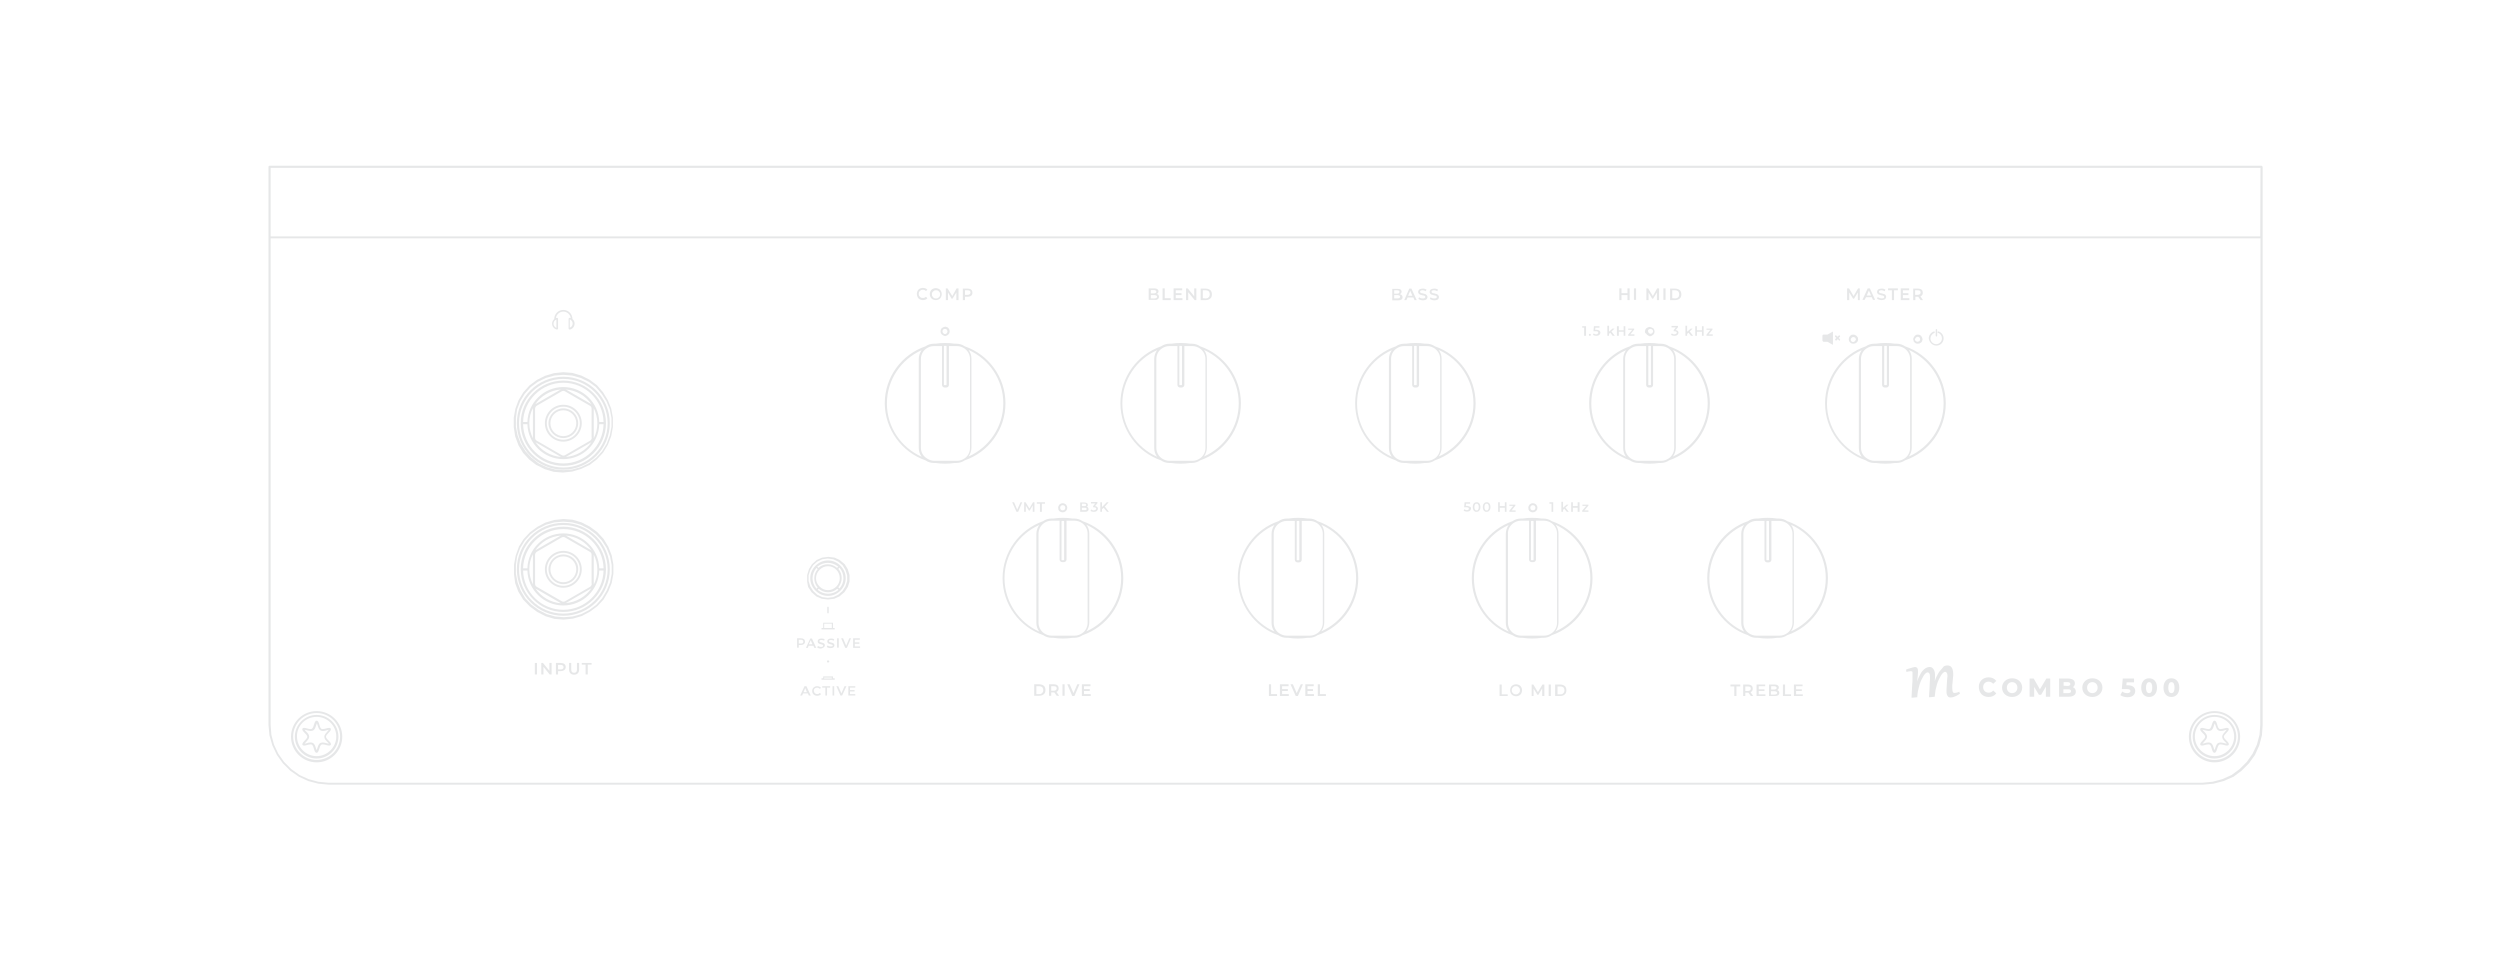 <?xml version="1.0" encoding="utf-8"?>
<!-- Generator: Adobe Illustrator 28.3.0, SVG Export Plug-In . SVG Version: 6.00 Build 0)  -->
<svg version="1.1" id="Layer_1" xmlns="http://www.w3.org/2000/svg" xmlns:xlink="http://www.w3.org/1999/xlink" x="0px" y="0px"
	 viewBox="0 0 1043.8 402.1" style="enable-background:new 0 0 1043.8 402.1;" xml:space="preserve">
<style type="text/css">
	.st0{fill:#E6E7E8;}
</style>
<g>
	<path class="st0" d="M235.2,170.5c-3.4,0-6.2,2.8-6.2,6.2s2.8,6.2,6.2,6.2s6.2-2.8,6.2-6.2S238.7,170.5,235.2,170.5z M235.2,182.1
		c-3,0-5.4-2.4-5.4-5.4s2.4-5.4,5.4-5.4s5.4,2.4,5.4,5.4C240.6,179.7,238.2,182.1,235.2,182.1z"/>
	<path class="st0" d="M235.2,169c-4.3,0-7.7,3.5-7.7,7.7c0,4.3,3.5,7.7,7.7,7.7s7.7-3.5,7.7-7.7S239.5,169,235.2,169z M235.2,183.6
		c-3.8,0-6.9-3.1-6.9-6.9s3.1-6.9,6.9-6.9s6.9,3.1,6.9,6.9S239,183.6,235.2,183.6z"/>
	<path class="st0" d="M235.2,194.5c9.8,0,17.8-8,17.8-17.8s-8-17.8-17.8-17.8s-17.8,8-17.8,17.8S225.4,194.5,235.2,194.5z
		 M235.2,159.8c9.2,0,16.6,7.3,16.8,16.4h-1.8c-0.2-8.1-6.9-14.6-15-14.6s-14.8,6.5-15,14.6h-1.8
		C218.6,167.2,226.1,159.8,235.2,159.8z M247.1,182.7c0,0.5-0.3,1-0.7,1.3l-10.4,6c-0.5,0.3-1,0.3-1.5,0l-10.4-6
		c-0.5-0.3-0.7-0.7-0.7-1.3v-12c0-0.5,0.3-1,0.7-1.3l10.4-6c0.2-0.1,0.5-0.2,0.7-0.2c0.3,0,0.5,0.1,0.7,0.2l10.4,6
		c0.5,0.3,0.7,0.7,0.7,1.3v12H247.1z M246.8,168.7l-10.4-6c-0.1,0-0.2-0.1-0.3-0.1c4.5,0.3,8.5,2.7,10.9,6.3
		C246.9,168.8,246.9,168.8,246.8,168.7z M234,162.7l-10.4,6c-0.1,0.1-0.2,0.1-0.2,0.2c2.4-3.6,6.4-6,10.9-6.3
		C234.2,162.6,234.1,162.7,234,162.7z M222.5,183c-0.9-1.9-1.5-4-1.5-6.3s0.5-4.4,1.5-6.3c0,0.1,0,0.2,0,0.3v12
		C222.5,182.8,222.5,182.9,222.5,183z M223.7,184.7l10.4,6c0.1,0,0.2,0.1,0.3,0.1c-4.5-0.3-8.5-2.7-10.9-6.3
		C223.5,184.6,223.6,184.7,223.7,184.7z M236.4,190.7l10.4-6c0.1-0.1,0.2-0.1,0.2-0.2c-2.4,3.6-6.4,6-10.9,6.3
		C236.2,190.8,236.3,190.8,236.4,190.7z M247.9,170.4c0.9,1.9,1.5,4,1.5,6.3s-0.5,4.4-1.5,6.3c0-0.1,0-0.2,0-0.3v-12
		C247.9,170.6,247.9,170.5,247.9,170.4z M220.2,177.1c0.2,8.1,6.9,14.6,15,14.6s14.8-6.5,15-14.6h1.8c-0.2,9.1-7.7,16.4-16.8,16.4
		c-9.2,0-16.6-7.3-16.8-16.4H220.2z"/>
	<path class="st0" d="M235.2,196.1c10.7,0,19.4-8.7,19.4-19.4s-8.7-19.4-19.4-19.4s-19.4,8.7-19.4,19.4
		C215.8,187.4,224.5,196.1,235.2,196.1z M235.2,158.2c10.2,0,18.5,8.3,18.5,18.5s-8.3,18.5-18.5,18.5s-18.5-8.3-18.5-18.5
		S225,158.2,235.2,158.2z"/>
	<path class="st0" d="M235.2,231.5c-3.4,0-6.2,2.8-6.2,6.2s2.8,6.2,6.2,6.2s6.2-2.8,6.2-6.2C241.5,234.3,238.7,231.5,235.2,231.5z
		 M235.2,243.1c-3,0-5.4-2.4-5.4-5.4s2.4-5.4,5.4-5.4s5.4,2.4,5.4,5.4S238.2,243.1,235.2,243.1z"/>
	<path class="st0" d="M235.2,230c-4.3,0-7.7,3.5-7.7,7.7c0,4.3,3.5,7.7,7.7,7.7s7.7-3.5,7.7-7.7S239.5,230,235.2,230z M235.2,244.6
		c-3.8,0-6.9-3.1-6.9-6.9s3.1-6.9,6.9-6.9s6.9,3.1,6.9,6.9S239,244.6,235.2,244.6z"/>
	<path class="st0" d="M235.2,255.5c9.8,0,17.8-8,17.8-17.8s-8-17.8-17.8-17.8s-17.8,8-17.8,17.8
		C217.5,247.5,225.4,255.5,235.2,255.5z M235.2,220.9c9.2,0,16.6,7.3,16.8,16.4h-1.8c-0.2-8.1-6.9-14.6-15-14.6s-14.8,6.5-15,14.6
		h-1.8C218.6,228.2,226.1,220.9,235.2,220.9z M247.1,243.7c0,0.5-0.3,1-0.7,1.3l-10.4,6c-0.5,0.3-1,0.3-1.5,0l-10.4-6
		c-0.5-0.3-0.7-0.7-0.7-1.3v-12c0-0.5,0.3-1,0.7-1.3l10.4-6c0.2-0.1,0.5-0.2,0.7-0.2c0.3,0,0.5,0.1,0.7,0.2l10.4,6
		c0.5,0.3,0.7,0.7,0.7,1.3v12H247.1z M246.8,229.7l-10.4-6c-0.1,0-0.2-0.1-0.3-0.1c4.5,0.3,8.5,2.7,10.9,6.3
		C246.9,229.9,246.9,229.8,246.8,229.7z M234,223.7l-10.4,6c-0.1,0.1-0.2,0.1-0.2,0.2c2.4-3.6,6.4-6,10.9-6.3
		C234.2,223.7,234.1,223.7,234,223.7z M222.5,244c-0.9-1.9-1.5-4-1.5-6.3s0.5-4.4,1.5-6.3c0,0.1,0,0.2,0,0.3v12
		C222.5,243.8,222.5,243.9,222.5,244z M223.7,245.8l10.4,6c0.1,0,0.2,0.1,0.3,0.1c-4.5-0.3-8.5-2.7-10.9-6.3
		C223.5,245.6,223.6,245.7,223.7,245.8z M236.4,251.7l10.4-6c0.1-0.1,0.2-0.1,0.2-0.2c-2.4,3.6-6.4,6-10.9,6.3
		C236.2,251.8,236.3,251.8,236.4,251.7z M247.9,231.5c0.9,1.9,1.5,4,1.5,6.3s-0.5,4.4-1.5,6.3c0-0.1,0-0.2,0-0.3v-12
		C247.9,231.7,247.9,231.6,247.9,231.5z M220.2,238.2c0.2,8.1,6.9,14.6,15,14.6s14.8-6.5,15-14.6h1.8c-0.2,9.1-7.7,16.4-16.8,16.4
		c-9.2,0-16.6-7.3-16.8-16.4H220.2z"/>
	<path class="st0" d="M235.2,257.1c10.7,0,19.4-8.7,19.4-19.4s-8.7-19.4-19.4-19.4s-19.4,8.7-19.4,19.4
		C215.8,248.4,224.5,257.1,235.2,257.1z M235.2,219.2c10.2,0,18.5,8.3,18.5,18.5s-8.3,18.5-18.5,18.5s-18.5-8.3-18.5-18.5
		C216.7,227.5,225,219.2,235.2,219.2z"/>
	<path class="st0" d="M132.2,318.3c5.9,0,10.7-4.8,10.7-10.7c0-5.9-4.8-10.7-10.7-10.7c-5.9,0-10.7,4.8-10.7,10.7
		S126.3,318.3,132.2,318.3z M132.2,297.7c5.4,0,9.8,4.4,9.8,9.8s-4.4,9.8-9.8,9.8c-5.4,0-9.8-4.4-9.8-9.8S126.7,297.7,132.2,297.7z"
		/>
	<path class="st0" d="M132.2,316.7c5,0,9.1-4.1,9.1-9.1s-4.1-9.1-9.1-9.1s-9.1,4.1-9.1,9.1S127.2,316.7,132.2,316.7z M132.2,299.3
		c4.5,0,8.2,3.7,8.2,8.2s-3.7,8.2-8.2,8.2s-8.2-3.7-8.2-8.2C123.9,303,127.6,299.3,132.2,299.3z"/>
	<path class="st0" d="M127,311.3c0.7,0,1.8-0.5,2.6-0.5c0.2,0,0.4,0,0.6,0.1c1,0.6,0.8,3.4,2,3.4l0,0c1.1,0,1-2.8,2-3.4
		c0.2-0.1,0.4-0.1,0.6-0.1c0.8,0,1.9,0.5,2.6,0.5c0.3,0,0.6-0.1,0.7-0.3c0.6-1-2-2.3-2-3.4s2.5-2.4,2-3.4c-0.1-0.2-0.4-0.3-0.7-0.3
		c-0.7,0-1.8,0.5-2.6,0.5c-0.2,0-0.4,0-0.6-0.1c-1-0.6-0.8-3.4-2-3.4l0,0c-1.1,0-1,2.8-2,3.4c-0.2,0.1-0.4,0.1-0.6,0.1
		c-0.8,0-1.9-0.5-2.6-0.5c-0.3,0-0.6,0.1-0.7,0.3c-0.6,1,2,2.3,2,3.4s-2.5,2.4-2,3.4C126.4,311.2,126.7,311.3,127,311.3z
		 M127.8,309.8c0.6-0.7,1.3-1.4,1.3-2.2c0-0.9-0.7-1.6-1.3-2.2c-0.2-0.2-0.4-0.4-0.6-0.7c0.2,0,0.6,0.1,0.9,0.2
		c0.5,0.1,1.1,0.3,1.6,0.3c0.4,0,0.7-0.1,1-0.2c0.8-0.4,1-1.3,1.3-2.2c0.1-0.2,0.2-0.6,0.3-0.8c0.1,0.2,0.2,0.6,0.3,0.8
		c0.3,0.9,0.5,1.8,1.3,2.2c0.3,0.2,0.6,0.2,1,0.2c0.5,0,1-0.1,1.5-0.3c0.3-0.1,0.6-0.1,0.9-0.2c-0.2,0.2-0.4,0.5-0.6,0.7
		c-0.6,0.7-1.3,1.4-1.3,2.2c0,0.9,0.7,1.6,1.3,2.2c0.2,0.2,0.4,0.4,0.6,0.7c-0.2,0-0.6-0.1-0.9-0.2c-0.5-0.1-1.1-0.3-1.6-0.3
		c-0.4,0-0.7,0.1-1,0.2c-0.8,0.4-1,1.3-1.3,2.2c-0.1,0.2-0.2,0.6-0.3,0.8c-0.1-0.2-0.2-0.6-0.3-0.8c-0.3-0.9-0.5-1.8-1.3-2.2
		c-0.3-0.2-0.6-0.2-1-0.2c-0.5,0-1,0.1-1.5,0.3c-0.3,0.1-0.6,0.1-0.9,0.2C127.4,310.2,127.6,310,127.8,309.8z"/>
	<path class="st0" d="M924.6,318.3c5.9,0,10.7-4.8,10.7-10.7c0-5.9-4.8-10.7-10.7-10.7s-10.7,4.8-10.7,10.7
		C913.9,313.5,918.7,318.3,924.6,318.3z M924.6,297.7c5.4,0,9.8,4.4,9.8,9.8s-4.4,9.8-9.8,9.8c-5.4,0-9.8-4.4-9.8-9.8
		S919.2,297.7,924.6,297.7z"/>
	<path class="st0" d="M924.6,316.7c5,0,9.1-4.1,9.1-9.1s-4.1-9.1-9.1-9.1s-9.1,4.1-9.1,9.1S919.6,316.7,924.6,316.7z M924.6,299.3
		c4.5,0,8.2,3.7,8.2,8.2s-3.7,8.2-8.2,8.2s-8.2-3.7-8.2-8.2C916.4,303,920.1,299.3,924.6,299.3z"/>
	<path class="st0" d="M919.4,311.3c0.7,0,1.8-0.5,2.6-0.5c0.2,0,0.4,0,0.6,0.1c1,0.6,0.8,3.4,2,3.4l0,0c1.1,0,1-2.8,2-3.4
		c0.2-0.1,0.4-0.1,0.6-0.1c0.8,0,1.9,0.5,2.6,0.5c0.3,0,0.6-0.1,0.7-0.3c0.6-1-2-2.3-2-3.4s2.5-2.4,2-3.4c-0.1-0.2-0.4-0.3-0.7-0.3
		c-0.7,0-1.8,0.5-2.6,0.5c-0.2,0-0.4,0-0.6-0.1c-1-0.6-0.8-3.4-2-3.4l0,0c-1.1,0-1,2.8-2,3.4c-0.2,0.1-0.4,0.1-0.6,0.1
		c-0.8,0-1.9-0.5-2.6-0.5c-0.3,0-0.6,0.1-0.7,0.3c-0.6,1,2,2.3,2,3.4s-2.5,2.4-2,3.4C918.8,311.2,919.1,311.3,919.4,311.3z
		 M920.2,309.8c0.6-0.7,1.3-1.4,1.3-2.2c0-0.9-0.7-1.6-1.3-2.2c-0.2-0.2-0.4-0.4-0.6-0.7c0.2,0,0.6,0.1,0.9,0.2
		c0.5,0.1,1.1,0.3,1.6,0.3c0.4,0,0.7-0.1,1-0.2c0.8-0.4,1-1.3,1.3-2.2c0.1-0.2,0.2-0.6,0.3-0.8c0.1,0.2,0.2,0.6,0.3,0.8
		c0.3,0.9,0.5,1.8,1.3,2.2c0.3,0.2,0.6,0.2,1,0.2c0.5,0,1-0.1,1.5-0.3c0.3-0.1,0.6-0.1,0.9-0.2c-0.2,0.2-0.4,0.5-0.6,0.7
		c-0.6,0.7-1.3,1.4-1.3,2.2c0,0.9,0.7,1.6,1.3,2.2c0.2,0.2,0.4,0.4,0.6,0.7c-0.2,0-0.6-0.1-0.9-0.2c-0.5-0.1-1.1-0.3-1.6-0.3
		c-0.4,0-0.7,0.1-1,0.2c-0.8,0.4-1,1.3-1.3,2.2c-0.1,0.2-0.2,0.6-0.3,0.8c-0.1-0.2-0.2-0.6-0.3-0.8c-0.3-0.9-0.5-1.8-1.3-2.2
		c-0.3-0.2-0.6-0.2-1-0.2c-0.5,0-1,0.1-1.5,0.3c-0.3,0.1-0.6,0.1-0.9,0.2C919.8,310.2,920,310,920.2,309.8z"/>
	<path class="st0" d="M345.7,248.8c2,0,3.8-0.8,5.2-2.2c1.4-1.4,2.2-3.2,2.2-5.2s-0.8-3.8-2.2-5.2c-1.4-1.4-3.2-2.2-5.2-2.2
		s-3.8,0.8-5.2,2.2c-1.4,1.4-2.2,3.2-2.2,5.2s0.8,3.8,2.2,5.2S343.7,248.8,345.7,248.8z M345.7,247.9c-1.5,0-3.1-0.6-4.3-1.6
		l0.4-0.5c1.1,0.9,2.4,1.5,3.9,1.5c1.4,0,2.8-0.5,3.9-1.5l0.5,0.5C348.8,247.4,347.2,247.9,345.7,247.9z M342.2,237.9
		c1-1,2.2-1.5,3.5-1.5s2.5,0.5,3.5,1.5c1.9,1.9,1.9,5.1,0,7c-1,1-2.2,1.5-3.5,1.5s-2.5-0.5-3.5-1.5
		C340.2,243,340.2,239.9,342.2,237.9z M350.5,245.7l-0.5-0.5c1.9-2.2,1.9-5.5,0-7.7l0.5-0.5C352.7,239.6,352.7,243.3,350.5,245.7z
		 M345.7,235c1.5,0,3.1,0.6,4.3,1.6l-0.5,0.5c-1.1-0.9-2.4-1.5-3.9-1.5c-1.4,0-2.8,0.5-3.9,1.5l-0.5-0.5
		C342.6,235.5,344.2,235,345.7,235z M340.9,237.1l0.5,0.5c-1.9,2.2-1.9,5.5,0,7.7l-0.5,0.5C338.7,243.3,338.7,239.6,340.9,237.1z"/>
	<path class="st0" d="M386.4,192.2c1,0.7,2.2,1.1,3.5,1.1h0.7c1.3,0.2,2.7,0.3,4,0.3s2.7-0.1,4-0.3h0.7c1.3,0,2.5-0.4,3.5-1.1
		c9.9-3.4,17-12.8,17-23.8s-7.1-20.4-17-23.8c-1-0.7-2.2-1.1-3.5-1.1h-0.7c-1.3-0.2-2.7-0.3-4-0.3s-2.7,0.1-4,0.3h-0.7
		c-1.3,0-2.5,0.4-3.5,1.1c-9.9,3.4-17,12.8-17,23.8C369.5,179.4,376.6,188.8,386.4,192.2z M384.5,187v-37.1c0-1.8,0.9-3.5,2.3-4.4
		c0.9-0.6,1.9-1,3.1-1h0.8h2.6c0,0.1,0,0.1,0,0.2v16c0,0.6,0.5,1.1,1.1,1.1h0.7c0.6,0,1.1-0.5,1.1-1.1v-16c0-0.1,0-0.1,0-0.2h2.6
		h0.8c1.1,0,2.2,0.4,3.1,1c1.4,1,2.3,2.6,2.3,4.4V187c0,1.8-0.9,3.5-2.3,4.4c-0.9,0.6-1.9,1-3.1,1h-0.8h-7.9h-0.8
		c-1.1,0-2.2-0.4-3.1-1C385.4,190.4,384.5,188.8,384.5,187z M395.2,144.6v16c0,0.1-0.1,0.2-0.2,0.2h-0.7c-0.1,0-0.2-0.1-0.2-0.2v-16
		c0-0.1,0.1-0.2,0.2-0.2h0.7C395.1,144.4,395.2,144.5,395.2,144.6z M418.9,168.4c0,9.9-6,18.4-14.5,22.2c0.7-1,1.2-2.3,1.2-3.7
		v-37.1c0-1.4-0.4-2.6-1.2-3.7C413,150,418.9,158.5,418.9,168.4z M384.8,146.2c-0.7,1-1.2,2.3-1.2,3.7V187c0,1.4,0.4,2.6,1.2,3.7
		c-8.5-3.8-14.5-12.3-14.5-22.2C370.3,158.5,376.3,150,384.8,146.2z"/>
	<path class="st0" d="M484.7,192.2c1,0.7,2.2,1.1,3.5,1.1h0.7c1.3,0.2,2.7,0.3,4,0.3s2.7-0.1,4-0.3h0.7c1.3,0,2.5-0.4,3.5-1.1
		c9.9-3.4,17-12.8,17-23.8s-7.1-20.4-17-23.8c-1-0.7-2.2-1.1-3.5-1.1H497c-1.3-0.2-2.7-0.3-4-0.3s-2.7,0.1-4,0.3h-0.7
		c-1.3,0-2.5,0.4-3.5,1.1c-9.9,3.4-17,12.8-17,23.8S474.9,188.8,484.7,192.2z M482.8,187v-37.1c0-1.8,0.9-3.5,2.3-4.4
		c0.9-0.6,1.9-1,3.1-1h0.8h2.6c0,0.1,0,0.1,0,0.2v16c0,0.6,0.5,1.1,1.1,1.1h0.7c0.6,0,1.1-0.5,1.1-1.1v-16c0-0.1,0-0.1,0-0.2h2.6
		h0.8c1.1,0,2.2,0.4,3.1,1c1.4,1,2.3,2.6,2.3,4.4V187c0,1.8-0.9,3.5-2.3,4.4c-0.9,0.6-1.9,1-3.1,1h-0.8H489h-0.8
		c-1.1,0-2.2-0.4-3.1-1C483.7,190.4,482.8,188.8,482.8,187z M493.5,144.6v16c0,0.1-0.1,0.2-0.2,0.2h-0.7c-0.1,0-0.2-0.1-0.2-0.2v-16
		c0-0.1,0.1-0.2,0.2-0.2h0.7C493.4,144.4,493.5,144.5,493.5,144.6z M517.2,168.4c0,9.9-6,18.4-14.5,22.2c0.7-1,1.2-2.3,1.2-3.7
		v-37.1c0-1.4-0.4-2.6-1.2-3.7C511.3,150,517.2,158.5,517.2,168.4z M483.1,146.2c-0.7,1-1.2,2.3-1.2,3.7V187c0,1.4,0.4,2.6,1.2,3.7
		c-8.5-3.8-14.5-12.3-14.5-22.2C468.6,158.5,474.6,150,483.1,146.2z"/>
	<path class="st0" d="M418.6,241.4c0,11,7.1,20.4,17,23.8c1,0.7,2.2,1.1,3.5,1.1h0.7c1.3,0.2,2.7,0.3,4,0.3s2.7-0.1,4-0.3h0.7
		c1.3,0,2.5-0.4,3.5-1.1c9.9-3.4,17-12.8,17-23.8s-7.1-20.4-17-23.8c-1-0.7-2.2-1.1-3.5-1.1h-0.7c-1.3-0.2-2.7-0.3-4-0.3
		s-2.7,0.1-4,0.3H439c-1.3,0-2.5,0.4-3.5,1.1C425.7,221.1,418.6,230.4,418.6,241.4z M435.9,218.4c0.9-0.6,1.9-1,3.1-1h0.8h2.6
		c0,0.1,0,0.1,0,0.2v16c0,0.6,0.5,1.1,1.1,1.1h0.7c0.6,0,1.1-0.5,1.1-1.1v-16c0-0.1,0-0.1,0-0.2h2.6h0.8c1.1,0,2.2,0.4,3.1,1
		c1.4,1,2.3,2.6,2.3,4.4V260c0,1.8-0.9,3.5-2.3,4.4c-0.9,0.6-1.9,1-3.1,1h-0.8H440h-1c-1.1,0-2.2-0.4-3.1-1c-1.4-1-2.3-2.6-2.3-4.4
		v-37.1C433.6,221,434.5,219.4,435.9,218.4z M444.3,217.7v16c0,0.1-0.1,0.2-0.2,0.2h-0.7c-0.1,0-0.2-0.1-0.2-0.2v-16
		c0-0.1,0.1-0.2,0.2-0.2h0.7C444.2,217.5,444.3,217.6,444.3,217.7z M419.4,241.4c0-9.9,6-18.4,14.5-22.2c-0.7,1-1.2,2.3-1.2,3.7V260
		c0,1.4,0.4,2.6,1.2,3.7C425.4,259.9,419.4,251.3,419.4,241.4z M468.1,241.4c0,9.9-6,18.4-14.5,22.2c0.7-1,1.2-2.3,1.2-3.7v-37.1
		c0-1.4-0.4-2.6-1.2-3.7C462.1,223,468.1,231.5,468.1,241.4z"/>
	<path class="st0" d="M533.7,265.2c1,0.7,2.2,1.1,3.5,1.1h0.7c1.3,0.2,2.7,0.3,4,0.3c1.4,0,2.7-0.1,4-0.3h0.7c1.3,0,2.5-0.4,3.5-1.1
		c9.9-3.4,17-12.8,17-23.8s-7.1-20.4-17-23.8c-1-0.7-2.2-1.1-3.5-1.1H546c-1.3-0.2-2.7-0.3-4-0.3c-1.4,0-2.7,0.1-4,0.3h-0.7
		c-1.3,0-2.5,0.4-3.5,1.1c-9.9,3.4-17,12.8-17,23.8C516.8,252.4,523.9,261.8,533.7,265.2z M531.8,260v-37.1c0-1.8,0.9-3.5,2.3-4.4
		c0.9-0.6,1.9-1,3.1-1h0.8h2.6c0,0.1,0,0.1,0,0.2v16c0,0.6,0.5,1.1,1.1,1.1h0.7c0.6,0,1.1-0.5,1.1-1.1v-16c0-0.1,0-0.1,0-0.2h2.6
		h0.8c1.1,0,2.2,0.4,3.1,1c1.4,1,2.3,2.6,2.3,4.4V260c0,1.8-0.9,3.5-2.3,4.4c-0.9,0.6-1.9,1-3.1,1h-0.8H538h-0.8
		c-1.1,0-2.2-0.4-3.1-1C532.7,263.5,531.8,261.8,531.8,260z M542.5,217.7v16c0,0.1-0.1,0.2-0.2,0.2h-0.7c-0.1,0-0.2-0.1-0.2-0.2v-16
		c0-0.1,0.1-0.2,0.2-0.2h0.7C542.4,217.5,542.5,217.6,542.5,217.7z M566.2,241.4c0,9.9-6,18.4-14.5,22.2c0.7-1,1.2-2.3,1.2-3.7
		v-37.1c0-1.4-0.4-2.6-1.2-3.7C560.3,223,566.2,231.5,566.2,241.4z M532.1,219.2c-0.7,1-1.2,2.3-1.2,3.7V260c0,1.4,0.4,2.6,1.2,3.7
		c-8.5-3.8-14.5-12.3-14.5-22.2C517.6,231.5,523.6,223,532.1,219.2z"/>
	<path class="st0" d="M614.5,241.4c0,11,7.1,20.4,17,23.8c1,0.7,2.2,1.1,3.5,1.1h0.7c1.3,0.2,2.7,0.3,4,0.3c1.4,0,2.7-0.1,4-0.3h0.7
		c1.3,0,2.5-0.4,3.5-1.1c9.9-3.4,17-12.8,17-23.8s-7.1-20.4-17-23.8c-1-0.7-2.2-1.1-3.5-1.1h-0.7c-1.3-0.2-2.7-0.3-4-0.3
		c-1.4,0-2.7,0.1-4,0.3H635c-1.3,0-2.5,0.4-3.5,1.1C621.6,221.1,614.5,230.4,614.5,241.4z M631.9,218.4c0.9-0.6,1.9-1,3.1-1h0.8h2.6
		c0,0.1,0,0.1,0,0.2v16c0,0.6,0.5,1.1,1.1,1.1h0.7c0.6,0,1.1-0.5,1.1-1.1v-16c0-0.1,0-0.1,0-0.2h2.6h0.8c1.1,0,2.2,0.4,3.1,1
		c1.4,1,2.3,2.6,2.3,4.4V260c0,1.8-0.9,3.5-2.3,4.4c-0.9,0.6-1.9,1-3.1,1h-0.8H636h-1c-1.1,0-2.2-0.4-3.1-1c-1.4-1-2.3-2.6-2.3-4.4
		v-37.1C629.5,221,630.5,219.4,631.9,218.4z M640.3,217.7v16c0,0.1-0.1,0.2-0.2,0.2h-0.7c-0.1,0-0.2-0.1-0.2-0.2v-16
		c0-0.1,0.1-0.2,0.2-0.2h0.7C640.2,217.5,640.3,217.6,640.3,217.7z M615.4,241.4c0-9.9,6-18.4,14.5-22.2c-0.7,1-1.2,2.3-1.2,3.7V260
		c0,1.4,0.4,2.6,1.2,3.7C621.3,259.9,615.4,251.3,615.4,241.4z M664,241.4c0,9.9-6,18.4-14.5,22.2c0.7-1,1.2-2.3,1.2-3.7v-37.1
		c0-1.4-0.4-2.6-1.2-3.7C658,223,664,231.5,664,241.4z"/>
	<path class="st0" d="M729.8,265.2c1,0.7,2.2,1.1,3.5,1.1h0.7c1.3,0.2,2.7,0.3,4,0.3c1.4,0,2.7-0.1,4-0.3h0.7c1.3,0,2.5-0.4,3.5-1.1
		c9.9-3.4,17-12.8,17-23.8s-7.1-20.4-17-23.8c-1-0.7-2.2-1.1-3.5-1.1H742c-1.3-0.2-2.7-0.3-4-0.3c-1.4,0-2.7,0.1-4,0.3h-0.7
		c-1.3,0-2.5,0.4-3.5,1.1c-9.9,3.4-17,12.8-17,23.8C712.8,252.4,719.9,261.8,729.8,265.2z M727.9,260v-37.1c0-1.8,0.9-3.5,2.3-4.4
		c0.9-0.6,1.9-1,3.1-1h0.8h2.6c0,0.1,0,0.1,0,0.2v16c0,0.6,0.5,1.1,1.1,1.1h0.7c0.6,0,1.1-0.5,1.1-1.1v-16c0-0.1,0-0.1,0-0.2h2.6
		h0.8c1.1,0,2.2,0.4,3.1,1c1.4,1,2.3,2.6,2.3,4.4V260c0,1.8-0.9,3.5-2.3,4.4c-0.9,0.6-1.9,1-3.1,1h-1h-7.9h-0.8
		c-1.1,0-2.2-0.4-3.1-1C728.8,263.5,727.9,261.8,727.9,260z M738.6,217.7v16c0,0.1-0.1,0.2-0.2,0.2h-0.7c-0.1,0-0.2-0.1-0.2-0.2v-16
		c0-0.1,0.1-0.2,0.2-0.2h0.7C738.5,217.5,738.6,217.6,738.6,217.7z M762.3,241.4c0,9.9-6,18.4-14.5,22.2c0.7-1,1.2-2.3,1.2-3.7
		v-37.1c0-1.4-0.4-2.6-1.2-3.7C756.4,223,762.3,231.5,762.3,241.4z M728.2,219.2c-0.7,1-1.2,2.3-1.2,3.7V260c0,1.4,0.4,2.6,1.2,3.7
		c-8.5-3.8-14.5-12.3-14.5-22.2C713.7,231.5,719.7,223,728.2,219.2z"/>
	<path class="st0" d="M582.7,192.2c1,0.7,2.2,1.1,3.5,1.1h0.7c1.3,0.2,2.7,0.3,4,0.3c1.4,0,2.7-0.1,4-0.3h0.7c1.3,0,2.5-0.4,3.5-1.1
		c9.9-3.4,17-12.8,17-23.8s-7.1-20.4-17-23.8c-1-0.7-2.2-1.1-3.5-1.1H595c-1.3-0.2-2.7-0.3-4-0.3c-1.4,0-2.7,0.1-4,0.3h-0.7
		c-1.3,0-2.5,0.4-3.5,1.1c-9.9,3.4-17,12.8-17,23.8S572.9,188.8,582.7,192.2z M580.8,187v-37.1c0-1.8,0.9-3.5,2.3-4.4
		c0.9-0.6,1.9-1,3.1-1h0.8h2.6c0,0.1,0,0.1,0,0.2v16c0,0.6,0.5,1.1,1.1,1.1h0.7c0.6,0,1.1-0.5,1.1-1.1v-16c0-0.1,0-0.1,0-0.2h2.6
		h0.8c1.1,0,2.2,0.4,3.1,1c1.4,1,2.3,2.6,2.3,4.4V187c0,1.8-0.9,3.5-2.3,4.4c-0.9,0.6-1.9,1-3.1,1h-0.8H587h-0.8
		c-1.1,0-2.2-0.4-3.1-1C581.7,190.4,580.8,188.8,580.8,187z M591.5,144.6v16c0,0.1-0.1,0.2-0.2,0.2h-0.7c-0.1,0-0.2-0.1-0.2-0.2v-16
		c0-0.1,0.1-0.2,0.2-0.2h0.7C591.4,144.4,591.5,144.5,591.5,144.6z M615.2,168.4c0,9.9-6,18.4-14.5,22.2c0.7-1,1.2-2.3,1.2-3.7
		v-37.1c0-1.4-0.4-2.6-1.2-3.7C609.3,150,615.2,158.5,615.2,168.4z M581.1,146.2c-0.7,1-1.2,2.3-1.2,3.7V187c0,1.4,0.4,2.6,1.2,3.7
		c-8.5-3.8-14.5-12.3-14.5-22.2C566.6,158.5,572.6,150,581.1,146.2z"/>
	<path class="st0" d="M680.5,192.2c1,0.7,2.2,1.1,3.5,1.1h0.7c1.3,0.2,2.7,0.3,4,0.3c1.4,0,2.7-0.1,4-0.3h0.7c1.3,0,2.5-0.4,3.5-1.1
		c9.9-3.4,17-12.8,17-23.8s-7.1-20.4-17-23.8c-1-0.7-2.2-1.1-3.5-1.1h-0.7c-1.3-0.2-2.7-0.3-4-0.3c-1.4,0-2.7,0.1-4,0.3H684
		c-1.3,0-2.5,0.4-3.5,1.1c-9.9,3.4-17,12.8-17,23.8S670.6,188.8,680.5,192.2z M678.5,187v-37.1c0-1.8,0.9-3.5,2.3-4.4
		c0.9-0.6,1.9-1,3.1-1h0.8h2.6c0,0.1,0,0.1,0,0.2v16c0,0.6,0.5,1.1,1.1,1.1h0.7c0.6,0,1.1-0.5,1.1-1.1v-16c0-0.1,0-0.1,0-0.2h2.6
		h0.8c1.1,0,2.2,0.4,3.1,1c1.4,1,2.3,2.6,2.3,4.4V187c0,1.8-0.9,3.5-2.3,4.4c-0.9,0.6-1.9,1-3.1,1h-0.8h-7.9H684
		c-1.1,0-2.2-0.4-3.1-1C679.5,190.4,678.5,188.8,678.5,187z M689.3,144.6v16c0,0.1-0.1,0.2-0.2,0.2h-0.7c-0.1,0-0.2-0.1-0.2-0.2v-16
		c0-0.1,0.1-0.2,0.2-0.2h0.7C689.2,144.4,689.3,144.5,689.3,144.6z M713,168.4c0,9.9-6,18.4-14.5,22.2c0.7-1,1.2-2.3,1.2-3.7v-37.1
		c0-1.4-0.4-2.6-1.2-3.7C707,150,713,158.5,713,168.4z M678.9,146.2c-0.7,1-1.2,2.3-1.2,3.7V187c0,1.4,0.4,2.6,1.2,3.7
		c-8.5-3.8-14.5-12.3-14.5-22.2C664.4,158.5,670.3,150,678.9,146.2z"/>
	<path class="st0" d="M779,192.2c1,0.7,2.2,1.1,3.5,1.1h0.7c1.3,0.2,2.7,0.3,4,0.3c1.4,0,2.7-0.1,4-0.3h0.7c1.3,0,2.5-0.4,3.5-1.1
		c9.9-3.4,17-12.8,17-23.8s-7.1-20.4-17-23.8c-1-0.7-2.2-1.1-3.5-1.1h-0.7c-1.3-0.2-2.7-0.3-4-0.3c-1.4,0-2.7,0.1-4,0.3h-0.7
		c-1.3,0-2.5,0.4-3.5,1.1c-9.9,3.4-17,12.8-17,23.8S769.1,188.8,779,192.2z M777,187v-37.1c0-1.8,0.9-3.5,2.3-4.4
		c0.9-0.6,1.9-1,3.1-1h0.8h2.6c0,0.1,0,0.1,0,0.2v16c0,0.6,0.5,1.1,1.1,1.1h0.7c0.6,0,1.1-0.5,1.1-1.1v-16c0-0.1,0-0.1,0-0.2h2.6
		h0.8c1.1,0,2.2,0.4,3.1,1c1.4,1,2.3,2.6,2.3,4.4V187c0,1.8-0.9,3.5-2.3,4.4c-0.9,0.6-1.9,1-3.1,1h-0.8h-7.9h-0.8
		c-1.1,0-2.2-0.4-3.1-1C777.9,190.4,777,188.8,777,187z M787.8,144.6v16c0,0.1-0.1,0.2-0.2,0.2h-0.7c-0.1,0-0.2-0.1-0.2-0.2v-16
		c0-0.1,0.1-0.2,0.2-0.2h0.7C787.7,144.4,787.8,144.5,787.8,144.6z M811.5,168.4c0,9.9-6,18.4-14.5,22.2c0.7-1,1.2-2.3,1.2-3.7
		v-37.1c0-1.4-0.4-2.6-1.2-3.7C805.5,150,811.5,158.5,811.5,168.4z M777.3,146.2c-0.7,1-1.2,2.3-1.2,3.7V187c0,1.4,0.4,2.6,1.2,3.7
		c-8.5-3.8-14.5-12.3-14.5-22.2C762.9,158.5,768.8,150,777.3,146.2z"/>
	<path class="st0" d="M215.1,243.5l1.3,3.5l2,3.3c0,0,0,0,0.1,0.1l2.7,2.8l3.1,2.3l3.5,1.8l3.7,1.1l3.8,0.3l3.9-0.4l3.7-1.1l3.4-1.8
		l3.1-2.3l2.6-2.8l2-3.4l1.4-3.5l0.7-3.8v-3.9l-0.7-3.8l-1.4-3.6l-2-3.3l-2.6-2.8l-3.1-2.3l-3.5-1.8l-3.7-1.1l-3.8-0.3h-0.1
		l-3.8,0.4l-3.7,1.1l-3.4,1.8l-3.1,2.3l-2.6,2.8l-2,3.2v0.1l-1.3,3.6l-0.7,3.8v3.9L215.1,243.5z M215.9,232.3l1.3-3.5l1.9-3.1
		l2.5-2.7l3-2.2l3.3-1.7l3.6-1l3.7-0.3l3.7,0.3l3.6,1l3.3,1.7l3,2.2l2.5,2.7l2,3.1l1.4,3.5l0.7,3.6v3.7l-0.7,3.6l-1.4,3.4l-1.9,3.2
		l-2.4,2.7l-3,2.2l-3.3,1.7l-3.6,1l-3.7,0.3l-3.6-0.3l-3.6-1l-3.3-1.7l-3-2.2l-2.6-2.7l-1.9-3.2l-1.3-3.4l-0.7-3.6v-3.7L215.9,232.3
		z"/>
	<path class="st0" d="M441.9,212.8l0.3,0.5l0.1,0.1l0.5,0.3c0.1,0,0.1,0.1,0.2,0.1l0.6,0.1c0,0,0,0,0.1,0c0,0,0,0,0.1,0l0.5-0.1
		c0.1,0,0.1,0,0.2-0.1l0.5-0.3l0.1-0.1l0.3-0.5c0-0.1,0.1-0.1,0.1-0.2l0.1-0.6v-0.1l-0.1-0.5c0-0.1,0-0.1-0.1-0.2l-0.3-0.5l-0.1-0.1
		l-0.5-0.3c-0.1,0-0.1-0.1-0.2-0.1l-0.5-0.1h-0.1l-0.6,0.1c-0.1,0-0.1,0-0.2,0.1l-0.5,0.3l-0.1,0.1l-0.3,0.5c0,0.1-0.1,0.1-0.1,0.2
		l-0.1,0.5v0.1l0.1,0.6C441.9,212.7,441.9,212.7,441.9,212.8z M442.7,211.6l0.2-0.4l0.4-0.2l0.4-0.1l0.4,0.1l0.4,0.2l0.2,0.4
		l0.1,0.4l-0.1,0.4l-0.2,0.4l-0.4,0.2l-0.4,0.1l-0.4-0.1l-0.4-0.2l-0.2-0.4l-0.1-0.4L442.7,211.6z"/>
	<path class="st0" d="M799,142.5l0.3,0.4c0,0,0,0,0.1,0.1l0.4,0.3c0.1,0,0.1,0.1,0.2,0.1l0.6,0.1c0,0,0,0,0.1,0c0,0,0,0,0.1,0
		l0.6-0.1c0.1,0,0.1,0,0.2-0.1l0.5-0.3c0.1,0,0.1-0.1,0.1-0.1l0.3-0.4v-0.1l0.2-0.6c0-0.1,0-0.2,0-0.2l-0.2-0.7l-0.3-0.5
		c0-0.1-0.1-0.1-0.1-0.2l-0.5-0.3c-0.1,0-0.1-0.1-0.2-0.1l-0.6-0.1h-0.1l-0.6,0.1c-0.1,0-0.1,0-0.2,0.1l-0.4,0.3l-0.1,0.1l-0.3,0.5
		c0,0,0,0.1-0.1,0.1l-0.2,0.6c0,0.1,0,0.2,0,0.2l0.2,0.6C798.9,142.5,798.9,142.5,799,142.5z M799.7,141.3l0.3-0.4l0.3-0.2l0.4-0.1
		l0.4,0.1l0.3,0.2l0.2,0.3l0.1,0.5l-0.1,0.4l-0.2,0.3l-0.4,0.2l-0.4,0.1l-0.4-0.1l-0.3-0.2l-0.3-0.3l-0.1-0.4L799.7,141.3z"/>
	<path class="st0" d="M944.2,69.2H112.5c-0.2,0-0.4,0.2-0.4,0.4v233.1l0,0l0,0l0,0l0,0l0.4,4.3l1.2,4.2l1.9,4l2.5,3.5l3.1,3.1
		l3.6,2.5l3.9,1.8l4.2,1.1l4.2,0.4c0,0,0,0,0.1,0l0,0h782.6l0,0c0,0,0,0,0.1,0l4.3-0.4l4.2-1.1l3.9-1.7h0.1l3.5-2.6l3.1-3.1l2.5-3.5
		l1.8-4l1.1-4.2l0.3-4.2l0,0l0,0l0,0l0,0l0,0V69.7C944.6,69.4,944.4,69.2,944.2,69.2z M943.7,302.7l-0.3,4.1l-1.1,4.1l-1.8,3.8
		l-2.4,3.4l-3,3l-3.4,2.5l-3.8,1.7l-4.1,1.1l-4.2,0.4H137l-4.1-0.4l-4.1-1.1l-3.7-1.7l-3.5-2.5l-3-3l-2.4-3.4l-1.8-3.8l-1.1-4.1
		l-0.3-4.2V99.5h830.8L943.7,302.7L943.7,302.7z M943.7,98.7H113V70.1h830.8L943.7,98.7L943.7,98.7z"/>
	<path class="st0" d="M393.2,137l-0.3,0.5c0,0.1-0.1,0.1-0.1,0.2l-0.1,0.6v0.1l0.1,0.6c0,0.1,0,0.1,0.1,0.2l0.3,0.4l0.1,0.1l0.5,0.3
		c0,0,0.1,0,0.1,0.1l0.6,0.2h0.1h0.1l0.6-0.2c0.1,0,0.1,0,0.2-0.1l0.4-0.3c0,0,0,0,0.1-0.1l0.3-0.4c0-0.1,0.1-0.1,0.1-0.2l0.1-0.6
		v-0.1l-0.1-0.6c0-0.1,0-0.1-0.1-0.2L396,137c0-0.1-0.1-0.1-0.1-0.1l-0.4-0.3h-0.1l-0.6-0.2c-0.1,0-0.2,0-0.2,0l-0.7,0.2l-0.5,0.3
		C393.3,136.9,393.2,137,393.2,137z M393.6,137.9l0.2-0.3l0.3-0.2l0.5-0.1l0.4,0.1l0.3,0.2l0.2,0.4l0.1,0.4l-0.1,0.4l-0.2,0.3
		l-0.3,0.3l-0.4,0.1l-0.4-0.1l-0.4-0.3l-0.2-0.3l-0.1-0.4L393.6,137.9z"/>
	<path class="st0" d="M775.2,140.3l-0.1-0.1l-0.5-0.3c-0.1,0-0.1-0.1-0.2-0.1l-0.6-0.1h-0.1l-0.6,0.1c-0.1,0-0.1,0-0.2,0.1l-0.4,0.3
		l-0.1,0.1l-0.3,0.5c0,0.1-0.1,0.1-0.1,0.2l-0.1,0.6v0.1l0.1,0.6c0,0.1,0,0.1,0.1,0.2l0.3,0.4c0,0,0,0,0.1,0.1l0.4,0.3
		c0.1,0,0.1,0.1,0.2,0.1l0.6,0.1c0,0,0,0,0.1,0c0,0,0,0,0.1,0l0.6-0.1c0.1,0,0.1,0,0.2-0.1l0.5-0.3l0.1-0.1l0.3-0.4
		c0-0.1,0.1-0.1,0.1-0.2l0.1-0.6v-0.1l-0.1-0.6c0-0.1,0-0.1-0.1-0.2L775.2,140.3z M774.7,142.1l-0.2,0.3l-0.4,0.3l-0.4,0.1l-0.4-0.1
		l-0.3-0.2l-0.2-0.3l-0.1-0.4l0.1-0.4l0.3-0.4l0.3-0.2l0.4-0.1l0.4,0.1l0.4,0.2l0.2,0.4l0.1,0.4L774.7,142.1z"/>
	<path class="st0" d="M687.3,139.3l0.3,0.4l0.1,0.1l0.5,0.3c0,0,0.1,0,0.1,0.1l0.5,0.2h0.1h0.1l0.6-0.2c0,0,0.1,0,0.1-0.1l0.5-0.3
		l0.1-0.1l0.3-0.4c0-0.1,0.1-0.1,0.1-0.2l0.1-0.6v-0.1l-0.1-0.6c0-0.1,0-0.1-0.1-0.2l-0.3-0.5c0-0.1-0.1-0.1-0.2-0.1l-0.6-0.3
		l-0.6-0.2c-0.1,0-0.2,0-0.3,0l-0.6,0.2l-0.5,0.3c-0.1,0-0.1,0.1-0.2,0.1l-0.3,0.5c0,0.1-0.1,0.1-0.1,0.2l-0.1,0.6v0.1l0.1,0.6
		C687.2,139.1,687.3,139.2,687.3,139.3z M688.1,137.9l0.2-0.3l0.4-0.2l0.4-0.1l0.4,0.1l0.4,0.2l0.2,0.3l0.1,0.4l-0.1,0.4l-0.2,0.3
		l-0.4,0.3l-0.4,0.1l-0.3-0.1l-0.4-0.3l-0.2-0.3l-0.1-0.4L688.1,137.9z"/>
	<path class="st0" d="M638.2,212.8l0.3,0.5l0.1,0.1l0.5,0.3c0.1,0,0.1,0.1,0.2,0.1l0.5,0.1c0,0,0,0,0.1,0c0,0,0,0,0.1,0l0.6-0.1
		c0.1,0,0.1,0,0.2-0.1l0.5-0.3l0.1-0.1l0.3-0.5c0-0.1,0.1-0.1,0.1-0.2l0.1-0.6v-0.1l-0.1-0.5c0-0.1,0-0.1-0.1-0.2l-0.3-0.5l-0.1-0.1
		l-0.5-0.3c-0.1,0-0.1-0.1-0.2-0.1l-0.6-0.1h-0.1l-0.5,0.1c-0.1,0-0.1,0-0.2,0.1l-0.5,0.3l-0.1,0.1l-0.3,0.5c0,0.1-0.1,0.1-0.1,0.2
		l-0.1,0.5v0.1l0.1,0.6C638.1,212.7,638.2,212.7,638.2,212.8z M639,211.6l0.2-0.4l0.4-0.2l0.4-0.1l0.4,0.1l0.4,0.2l0.2,0.4l0.1,0.4
		l-0.1,0.4l-0.2,0.4l-0.4,0.2l-0.4,0.1l-0.4-0.1l-0.4-0.2l-0.2-0.4l-0.1-0.4L639,211.6z"/>
	<path class="st0" d="M337.4,245.1c0,0,0,0.1,0.1,0.1l1.3,2c0,0,0,0.1,0.1,0.1l1.8,1.6l0.1,0.1l2.3,1h0.1l2.4,0.3c0,0,0,0,0.1,0
		c0,0,0,0,0.1,0l2.4-0.3h0.1l2.2-1c0,0,0.1,0,0.1-0.1l1.9-1.6l0.1-0.1l1.3-2c0,0,0-0.1,0.1-0.1l0.7-2.3v-0.1v-2.5v-0.1l-0.7-2.3
		v-0.1l-1.3-2.1l-0.1-0.1l-1.9-1.6c0,0-0.1,0-0.1-0.1l-2.2-1h-0.1l-2.4-0.3h-0.1l-2.4,0.3h-0.1l-2.3,1c0,0-0.1,0-0.1,0.1l-1.8,1.6
		l-0.1,0.1l-1.3,2.1v0.1l-0.7,2.3v0.1v2.5v0.1L337.4,245.1z M337.6,240.2l0.7-2.2l1.2-2l1.7-1.5l2.1-1l2.3-0.3l2.3,0.3l2.1,1
		l1.8,1.5l1.2,2l0.7,2.2v2.4l-0.7,2.2l-1.2,1.9l-1.8,1.6l-2.1,1l-2.3,0.3l-2.3-0.3l-2.1-1l-1.7-1.6l-1.2-1.9l-0.7-2.2V240.2z"/>
	<path class="st0" d="M215.1,182.2l1.3,3.5v0.1l2,3.3l2.6,2.8l3,2.3c0,0,0,0,0.1,0l3.4,1.7l3.7,1.1l3.8,0.3l3.9-0.4l3.7-1.1l3.4-1.6
		h0.1l3.1-2.4l2.6-2.8l2-3.3l1.4-3.6l0.7-3.8v-3.9l-0.7-3.8l-1.4-3.5l-2-3.3l-2.5-2.9c0,0,0,0-0.1-0.1l-3.1-2.3l-3.4-1.7l-3.7-1.1
		l-3.8-0.3h-0.1l-3.8,0.4l-3.7,1.1l-3.4,1.7l-3.1,2.3l-2.6,2.9l-2,3.3l-1.3,3.5l-0.7,3.8v3.9L215.1,182.2z M215.9,170.9l1.3-3.4
		l1.9-3.1l2.5-2.8l3-2.2l3.3-1.6l3.6-1l3.7-0.3l3.7,0.3l3.6,1l3.3,1.6l3,2.2l2.4,2.8l2,3.1l1.4,3.4l0.7,3.6v3.7l-0.7,3.6l-1.3,3.5
		l-1.9,3.1l-2.5,2.7l-3,2.3l-3.3,1.6l-3.6,1l-3.7,0.3l-3.6-0.3l-3.6-1l-3.3-1.6l-2.9-2.3l-2.5-2.7l-2-3.2l-1.3-3.4l-0.7-3.6v-3.7
		L215.9,170.9z"/>
	<path class="st0" d="M808.5,144.3c1.7,0,3-1.4,3-3c0-1.3-0.8-2.5-2.1-2.9c-0.2-0.1-0.4,0-0.4,0.2c-0.1,0.2,0,0.4,0.2,0.4
		c1,0.3,1.6,1.2,1.6,2.3c0,1.3-1.1,2.4-2.4,2.4s-2.4-1.1-2.4-2.4c0-1,0.7-1.9,1.6-2.3c0.2-0.1,0.3-0.2,0.2-0.4s-0.2-0.3-0.4-0.2
		c-1.2,0.4-2.1,1.6-2.1,2.9C805.5,142.9,806.8,144.3,808.5,144.3z"/>
	<rect x="223.3" y="276.8" class="st0" width="0.9" height="4.8"/>
	<polygon class="st0" points="229.4,280.1 226.7,276.8 226,276.8 226,281.6 226.9,281.6 226.9,278.4 229.5,281.6 230.3,281.6 
		230.3,276.8 229.4,276.8 	"/>
	<path class="st0" d="M234.1,276.8h-2v4.8h0.9v-1.4h1.1c1.3,0,2.1-0.7,2.1-1.7C236.2,277.4,235.4,276.8,234.1,276.8z M234.1,279.5
		H233v-1.9h1.1c0.8,0,1.2,0.4,1.2,1C235.3,279.1,234.9,279.5,234.1,279.5z"/>
	<path class="st0" d="M240.9,279.5c0,1-0.4,1.4-1.2,1.4s-1.2-0.4-1.2-1.4v-2.7h-0.9v2.7c0,1.4,0.8,2.2,2.1,2.2s2.1-0.8,2.1-2.2v-2.7
		h-0.9L240.9,279.5L240.9,279.5z"/>
	<polygon class="st0" points="242.9,277.5 244.5,277.5 244.5,281.6 245.4,281.6 245.4,277.5 247,277.5 247,276.8 242.9,276.8 	"/>
	<path class="st0" d="M335.9,286.5l-1.8,3.9h0.8l0.4-0.9h2l0.4,0.9h0.8l-1.8-3.9H335.9z M335.5,289l0.7-1.7l0.7,1.7H335.5z"/>
	<path class="st0" d="M341.2,287.1c0.4,0,0.8,0.2,1.1,0.5l0.5-0.4c-0.4-0.4-0.9-0.7-1.6-0.7c-1.2,0-2.1,0.8-2.1,2s0.9,2,2.1,2
		c0.6,0,1.2-0.2,1.6-0.7l-0.5-0.5c-0.3,0.3-0.6,0.5-1.1,0.5c-0.8,0-1.4-0.6-1.4-1.4C339.7,287.7,340.3,287.1,341.2,287.1z"/>
	<polygon class="st0" points="343.3,287.1 344.6,287.1 344.6,290.4 345.3,290.4 345.3,287.1 346.6,287.1 346.6,286.5 343.3,286.5 	
		"/>
	<rect x="347.6" y="286.5" class="st0" width="0.7" height="3.9"/>
	<polygon class="st0" points="351.3,289.5 350,286.5 349.2,286.5 350.9,290.4 351.6,290.4 353.4,286.5 352.6,286.5 	"/>
	<polygon class="st0" points="354.9,288.7 356.8,288.7 356.8,288.1 354.9,288.1 354.9,287.1 357.1,287.1 357.1,286.5 354.2,286.5 
		354.2,290.4 357.1,290.4 357.1,289.8 354.9,289.8 	"/>
	<path class="st0" d="M333.5,269.3h0.9c1,0,1.7-0.5,1.7-1.4s-0.6-1.4-1.7-1.4h-1.6v3.9h0.7V269.3z M333.5,267.1h0.9
		c0.6,0,1,0.3,1,0.8s-0.3,0.8-1,0.8h-0.9V267.1z"/>
	<path class="st0" d="M337.6,269.6h2l0.4,0.9h0.8l-1.8-3.9h-0.7l-1.8,3.9h0.8L337.6,269.6z M338.5,267.3l0.7,1.7h-1.5L338.5,267.3z"
		/>
	<path class="st0" d="M344.4,269.4c0-1.4-2.3-0.9-2.3-1.7c0-0.3,0.2-0.5,0.9-0.5c0.3,0,0.7,0.1,1.1,0.3l0.2-0.6
		c-0.3-0.2-0.8-0.3-1.3-0.3c-1.1,0-1.6,0.5-1.6,1.2c0,1.5,2.3,0.9,2.3,1.8c0,0.3-0.3,0.5-0.9,0.5c-0.5,0-1-0.2-1.3-0.4l-0.3,0.6
		c0.3,0.3,0.9,0.5,1.6,0.5C343.9,270.5,344.4,270,344.4,269.4z"/>
	<path class="st0" d="M346.8,269.9c-0.5,0-1-0.2-1.3-0.4l-0.3,0.6c0.3,0.3,0.9,0.5,1.6,0.5c1.1,0,1.6-0.5,1.6-1.2
		c0-1.4-2.3-0.9-2.3-1.7c0-0.3,0.2-0.5,0.9-0.5c0.3,0,0.7,0.1,1.1,0.3l0.2-0.6c-0.3-0.2-0.8-0.3-1.3-0.3c-1.1,0-1.6,0.5-1.6,1.2
		c0,1.5,2.3,0.9,2.3,1.8C347.7,269.7,347.4,269.9,346.8,269.9z"/>
	<rect x="349.5" y="266.5" class="st0" width="0.7" height="3.9"/>
	<polygon class="st0" points="352,266.5 351.2,266.5 352.9,270.5 353.6,270.5 355.3,266.5 354.6,266.5 353.3,269.6 	"/>
	<polygon class="st0" points="359.1,269.9 356.9,269.9 356.9,268.8 358.8,268.8 358.8,268.2 356.9,268.2 356.9,267.1 359,267.1 
		359,266.5 356.2,266.5 356.2,270.5 359.1,270.5 	"/>
	<path class="st0" d="M232.5,137.6L232.5,137.6c0.3,0,0.5-0.2,0.5-0.4v-4.1c0-0.2-0.2-0.4-0.4-0.4h-0.1c-0.2,0-0.3,0.1-0.4,0.1
		c0.2-1.5,1.5-2.7,3.1-2.7s2.9,1.2,3.1,2.7c-0.1-0.1-0.3-0.1-0.4-0.1h-0.1c-0.2,0-0.4,0.2-0.4,0.4v4.1c0,0.2,0.2,0.4,0.4,0.4h0.1
		c1.1-0.2,2-1.2,2-2.5c0-0.8-0.3-1.4-0.9-1.9l0,0c0-2.1-1.7-3.8-3.8-3.8s-3.8,1.7-3.8,3.8l0,0c-0.5,0.5-0.9,1.1-0.9,1.9
		C230.5,136.3,231.3,137.3,232.5,137.6z M239.1,135.1c0,0.8-0.5,1.5-1.2,1.7v-3.5C238.6,133.7,239.1,134.3,239.1,135.1z
		 M232.3,133.4v3.5c-0.7-0.3-1.2-1-1.2-1.7C231.1,134.3,231.6,133.7,232.3,133.4z"/>
	<path class="st0" d="M766.4,142.1c0.1,0.1,0.1,0.1,0.2,0.1c0.1,0,0.2,0,0.2-0.1l0.5-0.5l0.5,0.5c0.1,0.1,0.1,0.1,0.2,0.1
		s0.2,0,0.2-0.1c0.1-0.1,0.1-0.3,0-0.5l-0.5-0.5l0.5-0.5c0.1-0.1,0.1-0.3,0-0.5c-0.1-0.1-0.3-0.1-0.5,0l-0.5,0.5l-0.5-0.5
		c-0.1-0.1-0.3-0.1-0.5,0c-0.1,0.1-0.1,0.3,0,0.5l0.5,0.5l-0.5,0.5C766.2,141.8,766.2,142,766.4,142.1z"/>
	<path class="st0" d="M761.4,142.7h1.6l2.1,1.2c0.1,0.1,0.2,0,0.2-0.1v-5.2c0-0.1-0.1-0.2-0.2-0.1l-2.1,1.2h-1.6
		c-0.3,0-0.5,0.2-0.5,0.5v2C761,142.5,761.2,142.7,761.4,142.7z"/>
	<path class="st0" d="M383.5,124.6c0.2,0.2,0.5,0.4,0.8,0.5s0.7,0.2,1,0.2c0.4,0,0.8-0.1,1.1-0.2c0.3-0.1,0.6-0.3,0.8-0.6l-0.6-0.6
		c-0.2,0.2-0.4,0.3-0.6,0.4s-0.5,0.1-0.7,0.1c-0.3,0-0.5,0-0.7-0.1s-0.4-0.2-0.5-0.4c-0.2-0.2-0.3-0.3-0.4-0.5s-0.1-0.4-0.1-0.7
		c0-0.2,0-0.5,0.1-0.7s0.2-0.4,0.4-0.5c0.2-0.2,0.3-0.3,0.5-0.4s0.4-0.1,0.7-0.1c0.3,0,0.5,0,0.7,0.1s0.4,0.2,0.6,0.4l0.6-0.5
		c-0.2-0.3-0.5-0.5-0.8-0.6s-0.7-0.2-1.1-0.2s-0.7,0.1-1,0.2s-0.6,0.3-0.8,0.5s-0.4,0.5-0.5,0.8s-0.2,0.6-0.2,1s0.1,0.7,0.2,1
		C383.1,124.1,383.3,124.4,383.5,124.6z"/>
	<path class="st0" d="M388.9,124.6c0.2,0.2,0.5,0.4,0.8,0.5s0.7,0.2,1,0.2c0.4,0,0.7-0.1,1-0.2s0.6-0.3,0.8-0.5
		c0.2-0.2,0.4-0.5,0.5-0.8s0.2-0.6,0.2-1s-0.1-0.7-0.2-1s-0.3-0.6-0.5-0.8c-0.2-0.2-0.5-0.4-0.8-0.5s-0.7-0.2-1-0.2
		c-0.4,0-0.7,0.1-1,0.2s-0.6,0.3-0.8,0.5c-0.2,0.2-0.4,0.5-0.5,0.8s-0.2,0.6-0.2,1s0.1,0.7,0.2,1S388.7,124.4,388.9,124.6z
		 M389.2,122.2c0.1-0.2,0.2-0.4,0.4-0.5s0.3-0.3,0.5-0.4s0.4-0.1,0.7-0.1c0.2,0,0.5,0,0.7,0.1s0.4,0.2,0.5,0.4
		c0.2,0.2,0.3,0.3,0.4,0.5s0.1,0.4,0.1,0.7c0,0.2,0,0.5-0.1,0.7s-0.2,0.4-0.4,0.5c-0.2,0.2-0.3,0.3-0.5,0.4s-0.4,0.1-0.7,0.1
		c-0.2,0-0.5,0-0.7-0.1s-0.4-0.2-0.5-0.4s-0.3-0.3-0.4-0.5s-0.1-0.4-0.1-0.7S389.1,122.4,389.2,122.2z"/>
	<polygon class="st0" points="395.8,122.1 397.3,124.7 397.7,124.7 399.3,122.1 399.3,125.3 400.2,125.3 400.2,120.4 399.4,120.4 
		397.6,123.6 395.6,120.4 394.9,120.4 394.9,125.3 395.8,125.3 	"/>
	<path class="st0" d="M402.9,123.9h1.1c0.4,0,0.8-0.1,1.1-0.2c0.3-0.1,0.5-0.3,0.7-0.6c0.2-0.3,0.2-0.6,0.2-0.9
		c0-0.4-0.1-0.7-0.2-0.9c-0.2-0.3-0.4-0.5-0.7-0.6c-0.3-0.1-0.7-0.2-1.1-0.2h-2v4.8h0.9V123.9z M404.9,121.4
		c0.2,0.2,0.3,0.4,0.3,0.7c0,0.3-0.1,0.5-0.3,0.7c-0.2,0.2-0.5,0.3-0.9,0.3h-1.1v-1.9h1.1C404.4,121.2,404.7,121.3,404.9,121.4z"/>
	<path class="st0" d="M435.3,286c-0.4-0.2-0.9-0.3-1.4-0.3h-2.1v4.8h2.1c0.5,0,1-0.1,1.4-0.3c0.4-0.2,0.7-0.5,0.9-0.8
		s0.3-0.8,0.3-1.3s-0.1-0.9-0.3-1.3S435.7,286.2,435.3,286z M435.4,289c-0.1,0.2-0.4,0.4-0.6,0.6s-0.6,0.2-0.9,0.2h-1.2v-3.3h1.2
		c0.4,0,0.7,0.1,0.9,0.2c0.3,0.1,0.5,0.3,0.6,0.6c0.1,0.2,0.2,0.5,0.2,0.9C435.6,288.5,435.5,288.8,435.4,289z"/>
	<path class="st0" d="M441.1,288.9c0.3-0.1,0.5-0.3,0.7-0.6c0.2-0.3,0.2-0.6,0.2-0.9c0-0.4-0.1-0.7-0.2-0.9
		c-0.2-0.3-0.4-0.5-0.7-0.6c-0.3-0.1-0.7-0.2-1.1-0.2h-2v4.8h0.9v-1.4h1.1c0.1,0,0.1,0,0.2,0l1,1.4h1L441.1,288.9
		C441,289,441.1,288.9,441.1,288.9z M438.9,286.5h1.1c0.4,0,0.7,0.1,0.9,0.2c0.2,0.2,0.3,0.4,0.3,0.7c0,0.3-0.1,0.5-0.3,0.7
		c-0.2,0.2-0.5,0.3-0.9,0.3h-1.1V286.5z"/>
	<rect x="443.6" y="285.7" class="st0" width="0.9" height="4.8"/>
	<polygon class="st0" points="448.2,289.4 446.6,285.7 445.6,285.7 447.7,290.6 448.6,290.6 450.7,285.7 449.8,285.7 	"/>
	<polygon class="st0" points="452.6,288.5 455,288.5 455,287.7 452.6,287.7 452.6,286.5 455.3,286.5 455.3,285.7 451.7,285.7 
		451.7,290.6 455.4,290.6 455.4,289.8 452.6,289.8 	"/>
	<path class="st0" d="M454.1,213.4c0.3-0.2,0.4-0.4,0.4-0.8c0-0.2-0.1-0.4-0.2-0.6c-0.1-0.2-0.2-0.3-0.4-0.4c0,0-0.1,0-0.2,0
		c0.2-0.1,0.3-0.2,0.4-0.3s0.1-0.3,0.1-0.5c0-0.3-0.1-0.6-0.4-0.7c-0.2-0.2-0.6-0.3-1.1-0.3H451v3.9h2
		C453.5,213.7,453.9,213.6,454.1,213.4z M451.7,210.3h1c0.3,0,0.5,0,0.6,0.1s0.2,0.2,0.2,0.4s-0.1,0.3-0.2,0.4
		c-0.1,0.1-0.3,0.1-0.6,0.1h-1V210.3z M451.7,213.1V212h1.2c0.3,0,0.5,0,0.6,0.1s0.2,0.2,0.2,0.4s-0.1,0.3-0.2,0.4
		c-0.1,0.1-0.4,0.1-0.6,0.1h-1.2V213.1z"/>
	<path class="st0" d="M456.7,213.1c-0.2,0-0.4,0-0.6-0.1s-0.4-0.2-0.5-0.3l-0.3,0.6c0.2,0.1,0.4,0.3,0.7,0.3
		c0.3,0.1,0.5,0.1,0.8,0.1c0.4,0,0.6-0.1,0.9-0.2c0.2-0.1,0.4-0.3,0.5-0.5s0.2-0.4,0.2-0.6c0-0.3-0.1-0.6-0.4-0.8
		c-0.2-0.2-0.5-0.2-0.8-0.3l1-1.2v-0.5h-2.7v0.6h1.8l-0.9,1.1v0.5h0.4c0.3,0,0.5,0.1,0.7,0.2c0.1,0.1,0.2,0.2,0.2,0.4
		s-0.1,0.3-0.2,0.4C457.1,213,456.9,213.1,456.7,213.1z"/>
	<polygon class="st0" points="460.1,212.6 460.8,212 462.2,213.7 463,213.7 461.3,211.5 462.9,209.7 462.1,209.7 460.1,211.7 
		460.1,209.7 459.4,209.7 459.4,213.7 460.1,213.7 	"/>
	<polygon class="st0" points="425.1,213.7 426.8,209.7 426.1,209.7 424.7,212.8 423.4,209.7 422.6,209.7 424.4,213.7 	"/>
	<polygon class="st0" points="428.3,211.1 429.6,213.2 429.9,213.2 431.2,211 431.2,213.7 431.9,213.7 431.9,209.7 431.3,209.7 
		429.8,212.3 428.2,209.7 427.6,209.7 427.6,213.7 428.3,213.7 	"/>
	<polygon class="st0" points="434.2,213.7 435,213.7 435,210.3 436.3,210.3 436.3,209.7 432.9,209.7 432.9,210.3 434.2,210.3 	"/>
	<polygon class="st0" points="647.8,213.7 648.5,213.7 648.5,209.7 646.9,209.7 646.9,210.3 647.8,210.3 	"/>
	<polygon class="st0" points="652.6,212.9 653.1,212.4 654.2,213.7 655,213.7 653.6,211.9 654.9,210.7 654.1,210.7 652.6,212 
		652.6,209.5 651.9,209.5 651.9,213.7 652.6,213.7 	"/>
	<polygon class="st0" points="656.7,212 658.7,212 658.7,213.7 659.5,213.7 659.5,209.7 658.7,209.7 658.7,211.3 656.7,211.3 
		656.7,209.7 656,209.7 656,213.7 656.7,213.7 	"/>
	<polygon class="st0" points="663.2,210.7 660.7,210.7 660.7,211.2 662.3,211.2 660.6,213.2 660.6,213.7 663.2,213.7 663.2,213.1 
		661.5,213.1 663.2,211.1 	"/>
	<path class="st0" d="M613.3,211.4c-0.2-0.1-0.6-0.2-0.9-0.2H612l0.1-0.9h1.7v-0.6h-2.3l-0.2,2.1h1c0.3,0,0.5,0,0.6,0.1
		c0.2,0,0.3,0.1,0.3,0.2s0.1,0.2,0.1,0.3c0,0.2-0.1,0.3-0.2,0.4c-0.1,0.1-0.4,0.2-0.6,0.2c-0.2,0-0.4,0-0.6-0.1s-0.4-0.2-0.5-0.3
		l-0.3,0.6c0.2,0.1,0.4,0.3,0.7,0.3c0.3,0.1,0.5,0.1,0.8,0.1c0.4,0,0.6-0.1,0.9-0.2c0.2-0.1,0.4-0.3,0.5-0.5s0.2-0.4,0.2-0.6
		c0-0.2-0.1-0.4-0.2-0.6C613.7,211.6,613.6,211.5,613.3,211.4z"/>
	<path class="st0" d="M615.1,210.6c-0.1,0.3-0.2,0.7-0.2,1.1c0,0.4,0.1,0.8,0.2,1.1c0.1,0.3,0.3,0.5,0.6,0.7
		c0.2,0.2,0.5,0.2,0.8,0.2s0.6-0.1,0.8-0.2c0.2-0.2,0.4-0.4,0.6-0.7c0.1-0.3,0.2-0.7,0.2-1.1c0-0.4-0.1-0.8-0.2-1.1
		c-0.1-0.3-0.3-0.5-0.6-0.7c-0.2-0.2-0.5-0.2-0.8-0.2s-0.6,0.1-0.8,0.2C615.4,210.1,615.2,210.3,615.1,210.6z M616,210.4
		c0.1-0.1,0.3-0.1,0.5-0.1s0.3,0,0.5,0.1c0.1,0.1,0.2,0.3,0.3,0.5s0.1,0.5,0.1,0.8s0,0.6-0.1,0.8s-0.2,0.4-0.3,0.5s-0.3,0.1-0.5,0.1
		s-0.3,0-0.5-0.1c-0.1-0.1-0.2-0.3-0.3-0.5s-0.1-0.5-0.1-0.8s0-0.6,0.1-0.8S615.9,210.5,616,210.4z"/>
	<path class="st0" d="M619.9,213.5c0.2,0.2,0.5,0.2,0.8,0.2s0.6-0.1,0.8-0.2c0.2-0.2,0.4-0.4,0.6-0.7c0.1-0.3,0.2-0.7,0.2-1.1
		c0-0.4-0.1-0.8-0.2-1.1c-0.1-0.3-0.3-0.5-0.6-0.7c-0.2-0.2-0.5-0.2-0.8-0.2s-0.6,0.1-0.8,0.2c-0.2,0.2-0.4,0.4-0.6,0.7
		c-0.1,0.3-0.2,0.7-0.2,1.1c0,0.4,0.1,0.8,0.2,1.1C619.4,213.1,619.6,213.3,619.9,213.5z M619.9,210.9c0.1-0.2,0.2-0.4,0.3-0.5
		s0.3-0.1,0.5-0.1s0.3,0,0.5,0.1c0.1,0.1,0.2,0.3,0.3,0.5s0.1,0.5,0.1,0.8s0,0.6-0.1,0.8s-0.2,0.4-0.3,0.5s-0.3,0.1-0.5,0.1
		s-0.3,0-0.5-0.1c-0.1-0.1-0.2-0.3-0.3-0.5s-0.1-0.5-0.1-0.8C619.8,211.4,619.8,211.1,619.9,210.9z"/>
	<polygon class="st0" points="626.2,212 628.3,212 628.3,213.7 629,213.7 629,209.7 628.3,209.7 628.3,211.3 626.2,211.3 
		626.2,209.7 625.5,209.7 625.5,213.7 626.2,213.7 	"/>
	<polygon class="st0" points="632.8,213.1 631.1,213.1 632.7,211.1 632.7,210.7 630.2,210.7 630.2,211.2 631.8,211.2 630.2,213.2 
		630.2,213.7 632.8,213.7 	"/>
	<path class="st0" d="M699.1,139.6c-0.2,0-0.4,0-0.6-0.1c-0.2-0.1-0.4-0.2-0.5-0.3l-0.3,0.6c0.2,0.1,0.4,0.3,0.7,0.3
		c0.3,0.1,0.5,0.1,0.8,0.1c0.4,0,0.6-0.1,0.9-0.2c0.2-0.1,0.4-0.3,0.5-0.5s0.2-0.4,0.2-0.6c0-0.3-0.1-0.6-0.4-0.8
		c-0.2-0.2-0.5-0.2-0.8-0.3l1-1.2v-0.5h-2.7v0.6h1.8l-0.9,1.1v0.5h0.4c0.3,0,0.5,0.1,0.7,0.2c0.1,0.1,0.2,0.2,0.2,0.4
		s-0.1,0.3-0.2,0.4C699.5,139.5,699.3,139.6,699.1,139.6z"/>
	<polygon class="st0" points="704.4,139.4 705,138.9 706,140.2 706.9,140.2 705.5,138.4 706.7,137.2 705.9,137.2 704.4,138.5 
		704.4,136 703.7,136 703.7,140.2 704.4,140.2 	"/>
	<polygon class="st0" points="708.5,138.5 710.6,138.5 710.6,140.2 711.3,140.2 711.3,136.2 710.6,136.2 710.6,137.9 708.5,137.9 
		708.5,136.2 707.8,136.2 707.8,140.2 708.5,140.2 	"/>
	<polygon class="st0" points="715.1,139.6 713.4,139.6 715,137.6 715,137.2 712.5,137.2 712.5,137.7 714.1,137.7 712.5,139.7 
		712.5,140.2 715.1,140.2 	"/>
	<polygon class="st0" points="661.4,140.2 662.2,140.2 662.2,136.2 660.6,136.2 660.6,136.8 661.4,136.8 	"/>
	<path class="st0" d="M663.8,140.2c0.1,0,0.2,0,0.3-0.1s0.1-0.2,0.1-0.3s0-0.3-0.1-0.3c-0.1-0.1-0.2-0.1-0.3-0.1s-0.2,0-0.3,0.1
		s-0.1,0.2-0.1,0.3s0,0.2,0.1,0.3S663.7,140.2,663.8,140.2z"/>
	<path class="st0" d="M666.5,139.6c-0.2,0-0.4,0-0.6-0.1s-0.4-0.2-0.5-0.3l-0.3,0.6c0.2,0.1,0.4,0.3,0.7,0.3
		c0.3,0.1,0.5,0.1,0.8,0.1c0.4,0,0.6-0.1,0.9-0.2c0.2-0.1,0.4-0.3,0.5-0.5s0.2-0.4,0.2-0.6c0-0.2-0.1-0.4-0.2-0.6
		c-0.1-0.2-0.3-0.3-0.5-0.4c-0.2-0.1-0.6-0.2-0.9-0.2H666l0.1-0.9h1.7v-0.6h-2.3l-0.2,2.1h1c0.3,0,0.5,0,0.6,0.1
		c0.2,0,0.3,0.1,0.3,0.2c0.1,0.1,0.1,0.2,0.1,0.3c0,0.2-0.1,0.3-0.2,0.4C666.9,139.5,666.7,139.6,666.5,139.6z"/>
	<polygon class="st0" points="671.8,139.4 672.3,138.9 673.3,140.2 674.2,140.2 672.8,138.4 674.1,137.2 673.2,137.2 671.8,138.5 
		671.8,136 671.1,136 671.1,140.2 671.8,140.2 	"/>
	<polygon class="st0" points="675.9,138.5 677.9,138.5 677.9,140.2 678.6,140.2 678.6,136.2 677.9,136.2 677.9,137.9 675.9,137.9 
		675.9,136.2 675.1,136.2 675.1,140.2 675.9,140.2 	"/>
	<polygon class="st0" points="679.8,140.2 682.4,140.2 682.4,139.6 680.7,139.6 682.3,137.6 682.3,137.2 679.8,137.2 679.8,137.7 
		681.5,137.7 679.8,139.7 	"/>
	<polygon class="st0" points="530.7,285.7 529.8,285.7 529.8,290.6 533.2,290.6 533.2,289.8 530.7,289.8 	"/>
	<polygon class="st0" points="535.3,288.5 537.7,288.5 537.7,287.7 535.3,287.7 535.3,286.5 538,286.5 538,285.7 534.4,285.7 
		534.4,290.6 538.1,290.6 538.1,289.8 535.3,289.8 	"/>
	<polygon class="st0" points="541.4,289.4 539.8,285.7 538.8,285.7 541,290.6 541.9,290.6 544,285.7 543.1,285.7 	"/>
	<polygon class="st0" points="545.9,288.5 548.2,288.5 548.2,287.7 545.9,287.7 545.9,286.5 548.5,286.5 548.5,285.7 545,285.7 
		545,290.6 548.6,290.6 548.6,289.8 545.9,289.8 	"/>
	<polygon class="st0" points="551.1,285.7 550.2,285.7 550.2,290.6 553.6,290.6 553.6,289.8 551.1,289.8 	"/>
	<polygon class="st0" points="627,285.8 626.1,285.8 626.1,290.6 629.5,290.6 629.5,289.9 627,289.9 	"/>
	<path class="st0" d="M634.8,286.4c-0.2-0.2-0.5-0.4-0.8-0.5s-0.7-0.2-1-0.2c-0.4,0-0.7,0.1-1,0.2s-0.6,0.3-0.8,0.5
		s-0.4,0.5-0.5,0.8s-0.2,0.6-0.2,1s0.1,0.7,0.2,1c0.1,0.3,0.3,0.6,0.5,0.8c0.2,0.2,0.5,0.4,0.8,0.5s0.7,0.2,1,0.2
		c0.4,0,0.7-0.1,1-0.2s0.6-0.3,0.8-0.5s0.4-0.5,0.5-0.8s0.2-0.6,0.2-1s-0.1-0.7-0.2-1C635.2,286.9,635,286.7,634.8,286.4z
		 M634.5,288.9c-0.1,0.2-0.2,0.4-0.4,0.5c-0.2,0.2-0.3,0.3-0.5,0.4s-0.4,0.1-0.7,0.1c-0.2,0-0.5,0-0.7-0.1s-0.4-0.2-0.5-0.4
		c-0.2-0.2-0.3-0.3-0.4-0.5c-0.1-0.2-0.1-0.4-0.1-0.7c0-0.2,0-0.5,0.1-0.7s0.2-0.4,0.4-0.5c0.2-0.2,0.3-0.3,0.5-0.4s0.4-0.1,0.7-0.1
		c0.2,0,0.5,0,0.7,0.1s0.4,0.2,0.5,0.4c0.2,0.2,0.3,0.3,0.4,0.5c0.1,0.2,0.1,0.4,0.1,0.7S634.6,288.7,634.5,288.9z"/>
	<polygon class="st0" points="644,285.8 642.1,289 640.2,285.8 639.5,285.8 639.5,290.6 640.3,290.6 640.3,287.5 641.9,290.1 
		642.3,290.1 643.9,287.4 643.9,290.6 644.8,290.6 644.8,285.8 	"/>
	<rect x="646.6" y="285.8" class="st0" width="0.9" height="4.8"/>
	<path class="st0" d="M652.8,286.1c-0.4-0.2-0.9-0.3-1.4-0.3h-2.1v4.8h2.1c0.5,0,1-0.1,1.4-0.3c0.4-0.2,0.7-0.5,0.9-0.8
		s0.3-0.8,0.3-1.3s-0.1-0.9-0.3-1.3S653.2,286.3,652.8,286.1z M653,289.1c-0.1,0.2-0.4,0.4-0.6,0.6s-0.6,0.2-0.9,0.2h-1.2v-3.3h1.2
		c0.4,0,0.7,0.1,0.9,0.2c0.3,0.1,0.5,0.3,0.6,0.6c0.1,0.2,0.2,0.5,0.2,0.9C653.2,288.5,653.1,288.8,653,289.1z"/>
	<polygon class="st0" points="722.5,286.6 724.1,286.6 724.1,290.6 725,290.6 725,286.6 726.6,286.6 726.6,285.8 722.5,285.8 	"/>
	<path class="st0" d="M730.9,289c0.3-0.1,0.5-0.3,0.7-0.6c0.2-0.3,0.2-0.6,0.2-0.9c0-0.4-0.1-0.7-0.2-0.9c-0.2-0.3-0.4-0.5-0.7-0.6
		s-0.7-0.2-1.1-0.2h-2v4.8h0.9v-1.4h1.1c0.1,0,0.1,0,0.2,0l1,1.4h1L730.9,289L730.9,289z M728.7,286.6h1.1c0.4,0,0.7,0.1,0.9,0.2
		c0.2,0.2,0.3,0.4,0.3,0.7c0,0.3-0.1,0.5-0.3,0.7s-0.5,0.3-0.9,0.3h-1.1V286.6z"/>
	<polygon class="st0" points="734.3,288.5 736.7,288.5 736.7,287.8 734.3,287.8 734.3,286.5 737,286.5 737,285.8 733.4,285.8 
		733.4,290.6 737.1,290.6 737.1,289.9 734.3,289.9 	"/>
	<path class="st0" d="M742.2,288.2c-0.1,0-0.1,0-0.2-0.1c0.2-0.1,0.3-0.2,0.5-0.4c0.1-0.2,0.2-0.4,0.2-0.7c0-0.4-0.2-0.7-0.5-0.9
		c-0.3-0.2-0.7-0.3-1.3-0.3h-2.3v4.8h2.4c0.6,0,1.1-0.1,1.4-0.3c0.3-0.2,0.5-0.6,0.5-1c0-0.3-0.1-0.5-0.2-0.7
		S742.4,288.3,742.2,288.2z M739.5,286.5h1.3c0.3,0,0.6,0.1,0.7,0.2c0.2,0.1,0.3,0.3,0.3,0.5s-0.1,0.4-0.3,0.5s-0.4,0.2-0.7,0.2
		h-1.3V286.5z M741.7,289.8c-0.2,0.1-0.4,0.2-0.8,0.2h-1.5v-1.4h1.5c0.3,0,0.6,0.1,0.8,0.2s0.3,0.3,0.3,0.5
		C742,289.5,741.9,289.7,741.7,289.8z"/>
	<polygon class="st0" points="745.3,285.8 744.4,285.8 744.4,290.6 747.8,290.6 747.8,289.9 745.3,289.9 	"/>
	<polygon class="st0" points="749.9,288.5 752.3,288.5 752.3,287.8 749.9,287.8 749.9,286.5 752.6,286.5 752.6,285.8 749,285.8 
		749,290.6 752.7,290.6 752.7,289.9 749.9,289.9 	"/>
	<path class="st0" d="M483.4,124.9c0.3-0.2,0.5-0.6,0.5-1c0-0.3-0.1-0.5-0.2-0.7s-0.3-0.3-0.5-0.4c-0.1,0-0.1,0-0.2-0.1
		c0.2-0.1,0.3-0.2,0.5-0.4c0.1-0.2,0.2-0.4,0.2-0.7c0-0.4-0.2-0.7-0.5-0.9c-0.3-0.2-0.7-0.3-1.3-0.3h-2.3v4.8h2.4
		C482.6,125.3,483.1,125.2,483.4,124.9z M480.5,121.1h1.3c0.3,0,0.6,0.1,0.7,0.2c0.2,0.1,0.3,0.3,0.3,0.5s-0.1,0.4-0.3,0.5
		c-0.2,0.1-0.4,0.2-0.7,0.2h-1.3V121.1z M480.5,124.6v-1.4h1.5c0.3,0,0.6,0.1,0.8,0.2c0.2,0.1,0.3,0.3,0.3,0.5s-0.1,0.4-0.3,0.5
		c-0.2,0.1-0.4,0.2-0.8,0.2C482,124.6,480.5,124.6,480.5,124.6z"/>
	<polygon class="st0" points="488.8,124.5 486.3,124.5 486.3,120.4 485.4,120.4 485.4,125.3 488.8,125.3 	"/>
	<polygon class="st0" points="493.7,124.5 490.9,124.5 490.9,123.2 493.3,123.2 493.3,122.4 490.9,122.4 490.9,121.2 493.6,121.2 
		493.6,120.4 490,120.4 490,125.3 493.7,125.3 	"/>
	<polygon class="st0" points="496.1,122 498.8,125.3 499.5,125.3 499.5,120.4 498.6,120.4 498.6,123.7 495.9,120.4 495.2,120.4 
		495.2,125.3 496.1,125.3 	"/>
	<path class="st0" d="M504.8,125c0.4-0.2,0.7-0.5,0.9-0.8s0.3-0.8,0.3-1.3s-0.1-0.9-0.3-1.3s-0.5-0.6-0.9-0.8
		c-0.4-0.2-0.9-0.3-1.4-0.3h-2.1v4.8h2.1C504,125.3,504.4,125.2,504.8,125z M502.2,124.5v-3.3h1.2c0.4,0,0.7,0.1,0.9,0.2
		c0.3,0.1,0.5,0.3,0.6,0.6c0.1,0.2,0.2,0.5,0.2,0.9c0,0.3-0.1,0.6-0.2,0.9c-0.1,0.2-0.4,0.4-0.6,0.6c-0.3,0.1-0.6,0.2-0.9,0.2
		L502.2,124.5L502.2,124.5z"/>
	<polygon class="st0" points="677,123.2 679.5,123.2 679.5,125.3 680.4,125.3 680.4,120.4 679.5,120.4 679.5,122.4 677,122.4 
		677,120.4 676.1,120.4 676.1,125.3 677,125.3 	"/>
	<rect x="682.2" y="120.4" class="st0" width="0.9" height="4.8"/>
	<polygon class="st0" points="688.3,122.1 689.8,124.7 690.2,124.7 691.8,122.1 691.8,125.3 692.7,125.3 692.7,120.4 691.9,120.4 
		690.1,123.6 688.1,120.4 687.4,120.4 687.4,125.3 688.3,125.3 	"/>
	<rect x="694.5" y="120.4" class="st0" width="0.9" height="4.8"/>
	<path class="st0" d="M700.8,125c0.4-0.2,0.7-0.5,0.9-0.8s0.3-0.8,0.3-1.3s-0.1-0.9-0.3-1.3s-0.5-0.6-0.9-0.8
		c-0.4-0.2-0.9-0.3-1.4-0.3h-2.1v4.8h2.1C699.9,125.3,700.4,125.2,700.8,125z M698.2,124.5v-3.3h1.2c0.4,0,0.7,0.1,0.9,0.2
		c0.3,0.1,0.5,0.3,0.6,0.6c0.1,0.2,0.2,0.5,0.2,0.9c0,0.3-0.1,0.6-0.2,0.9s-0.4,0.4-0.6,0.6c-0.3,0.1-0.6,0.2-0.9,0.2L698.2,124.5
		L698.2,124.5z"/>
	<polygon class="st0" points="772.1,122.1 773.7,124.7 774.1,124.7 775.7,122.1 775.7,125.3 776.5,125.3 776.5,120.4 775.8,120.4 
		773.9,123.6 772,120.4 771.2,120.4 771.2,125.3 772.1,125.3 	"/>
	<path class="st0" d="M779.1,124.1h2.4l0.5,1.1h0.9l-2.2-4.8h-0.9l-2.2,4.8h0.9L779.1,124.1z M780.3,121.3l0.9,2.1h-1.8L780.3,121.3
		z"/>
	<path class="st0" d="M786.2,124.5c-0.2,0.1-0.4,0.1-0.6,0.1c-0.3,0-0.6-0.1-0.9-0.2c-0.3-0.1-0.5-0.2-0.7-0.4l-0.3,0.7
		c0.2,0.2,0.5,0.3,0.8,0.4s0.7,0.2,1.1,0.2c0.4,0,0.8-0.1,1.1-0.2s0.5-0.3,0.6-0.5s0.2-0.5,0.2-0.7c0-0.3-0.1-0.5-0.2-0.6
		c-0.1-0.2-0.2-0.3-0.4-0.4s-0.4-0.2-0.6-0.2c-0.2-0.1-0.4-0.1-0.6-0.2c-0.2,0-0.4-0.1-0.6-0.1c-0.2-0.1-0.3-0.1-0.4-0.2
		c-0.1-0.1-0.2-0.2-0.2-0.4c0-0.1,0-0.2,0.1-0.3c0.1-0.1,0.2-0.2,0.3-0.2c0.2-0.1,0.4-0.1,0.6-0.1c0.2,0,0.4,0,0.7,0.1
		c0.2,0.1,0.5,0.2,0.7,0.3l0.3-0.7c-0.2-0.1-0.5-0.2-0.7-0.3c-0.3-0.1-0.6-0.1-0.9-0.1c-0.4,0-0.8,0.1-1.1,0.2s-0.5,0.3-0.6,0.5
		s-0.2,0.5-0.2,0.7c0,0.3,0.1,0.5,0.2,0.6c0.1,0.2,0.2,0.3,0.4,0.4s0.4,0.2,0.6,0.2c0.2,0.1,0.4,0.1,0.6,0.2c0.2,0,0.4,0.1,0.6,0.1
		c0.2,0.1,0.3,0.1,0.4,0.2c0.1,0.1,0.2,0.2,0.2,0.4c0,0.1,0,0.2-0.1,0.3C786.5,124.4,786.4,124.5,786.2,124.5z"/>
	<polygon class="st0" points="789.9,125.3 790.8,125.3 790.8,121.2 792.4,121.2 792.4,120.4 788.3,120.4 788.3,121.2 789.9,121.2 	
		"/>
	<polygon class="st0" points="797.2,124.5 794.5,124.5 794.5,123.2 796.8,123.2 796.8,122.4 794.5,122.4 794.5,121.2 797.1,121.2 
		797.1,120.4 793.6,120.4 793.6,125.3 797.2,125.3 	"/>
	<path class="st0" d="M799.6,123.9h1.1c0.1,0,0.1,0,0.2,0l1,1.4h1l-1.1-1.6h0.1c0.3-0.1,0.5-0.3,0.7-0.6c0.2-0.3,0.2-0.6,0.2-0.9
		c0-0.4-0.1-0.7-0.2-0.9c-0.2-0.3-0.4-0.5-0.7-0.6s-0.7-0.2-1.1-0.2h-2v4.8h0.9v-1.4H799.6z M801.6,121.4c0.2,0.2,0.3,0.4,0.3,0.7
		c0,0.3-0.1,0.5-0.3,0.7s-0.5,0.3-0.9,0.3h-1.1v-1.9h1.1C801.1,121.2,801.4,121.3,801.6,121.4z"/>
	<path class="st0" d="M808.5,140.5c0.2,0,0.3-0.1,0.3-0.3v-2.5c0-0.2-0.1-0.3-0.3-0.3s-0.3,0.1-0.3,0.3v2.5
		C808.2,140.3,808.3,140.5,808.5,140.5z"/>
	<path class="st0" d="M346,255.8v-2.2c0-0.1-0.1-0.3-0.3-0.3c-0.1,0-0.3,0.1-0.3,0.3v2.2c0,0.1,0.1,0.3,0.3,0.3S346,256,346,255.8z"
		/>
	<path class="st0" d="M347.8,282.4h-4.1v0.8H343v0.6h5.5v-0.6h-0.7V282.4z M347.3,283.3h-3.2v-0.4h3.2V283.3z"/>
	<path class="st0" d="M347.8,260h-4.1v2.2H343v0.6h5.5v-0.6h-0.7V260z M347.3,262.2h-3.2v-1.8h3.2V262.2z"/>
	<path class="st0" d="M345.6,275.7c-0.2,0.1-0.4,0.3-0.3,0.6s0.3,0.4,0.6,0.3c0.2-0.1,0.4-0.3,0.3-0.6
		C346.1,275.8,345.9,275.7,345.6,275.7z"/>
	<path class="st0" d="M830.3,291c1.3,0,2.4-0.5,3.1-1.4l0.1-0.1l-1.3-1.2l-0.1,0.1c-0.5,0.6-1.1,0.8-1.8,0.8c-1.3,0-2.3-0.9-2.3-2.3
		c0-1.3,0.9-2.3,2.3-2.3c0.7,0,1.3,0.3,1.8,0.8l0.1,0.1l1.3-1.2l-0.1-0.1c-0.7-0.9-1.8-1.4-3.1-1.4c-2.4,0-4.1,1.7-4.1,3.9
		C826.2,289.4,827.9,291,830.3,291z"/>
	<path class="st0" d="M840.1,291c2.4,0,4.2-1.7,4.2-3.9c0-2.3-1.8-3.9-4.2-3.9s-4.2,1.7-4.2,3.9C835.9,289.4,837.7,291,840.1,291z
		 M837.9,287.1c0-1.3,0.9-2.3,2.2-2.3s2.2,1,2.2,2.3s-0.9,2.3-2.2,2.3S837.9,288.4,837.9,287.1z"/>
	<polygon class="st0" points="849.3,286.8 851.3,290.1 852.2,290.1 854.2,286.7 854.2,290.9 856,290.9 856,283.4 856,283.3 
		854.4,283.3 851.7,287.8 849.1,283.3 849,283.3 847.4,283.3 847.4,290.9 849.3,290.9 	"/>
	<path class="st0" d="M866.7,288.8c0-0.9-0.4-1.5-1.2-1.9c0.5-0.4,0.8-0.9,0.8-1.6c0-1.3-1.1-2-2.9-2h-3.7v7.6h3.9
		C865.6,290.9,866.7,290.1,866.7,288.8z M861.6,286.3v-1.5h1.6c0.8,0,1.2,0.3,1.2,0.8s-0.4,0.8-1.2,0.8L861.6,286.3L861.6,286.3z
		 M864.7,288.6c0,0.3-0.1,0.8-1.3,0.8h-1.9v-1.6h1.9C864.3,287.8,864.7,288,864.7,288.6z"/>
	<path class="st0" d="M873.6,291c2.4,0,4.2-1.7,4.2-3.9c0-2.3-1.8-3.9-4.2-3.9s-4.2,1.7-4.2,3.9C869.4,289.4,871.2,291,873.6,291z
		 M871.4,287.1c0-1.3,0.9-2.3,2.2-2.3s2.2,1,2.2,2.3s-0.9,2.3-2.2,2.3S871.4,288.4,871.4,287.1z"/>
	<path class="st0" d="M888.2,289.4c-0.8,0-1.5-0.2-2-0.6l-0.1-0.1l-0.8,1.5l0.1,0.1c0.7,0.5,1.8,0.8,2.9,0.8c2.4,0,3.2-1.4,3.2-2.6
		c0-0.9-0.4-2.4-3.2-2.4h-0.5l0.1-1.2h3.1v-1.6h-4.7l-0.4,4.4h2c1.4,0,1.6,0.4,1.6,0.9C889.5,289,889,289.4,888.2,289.4z"/>
	<path class="st0" d="M897.3,291c2,0,3.3-1.5,3.3-3.9s-1.3-3.9-3.3-3.9s-3.3,1.5-3.3,3.9S895.3,291,897.3,291z M896,287.1
		c0-1.5,0.5-2.3,1.3-2.3c1.1,0,1.3,1.2,1.3,2.3s-0.2,2.3-1.3,2.3S896,288.1,896,287.1z"/>
	<path class="st0" d="M906.6,291c2,0,3.3-1.5,3.3-3.9s-1.3-3.9-3.3-3.9s-3.3,1.5-3.3,3.9S904.6,291,906.6,291z M905.3,287.1
		c0-1.5,0.5-2.3,1.3-2.3c1.1,0,1.3,1.2,1.3,2.3s-0.2,2.3-1.3,2.3S905.3,288.1,905.3,287.1z"/>
	<path class="st0" d="M809.9,280.2c-0.5,0.6-0.9,1.4-1.4,2.4c-0.2,0.5-0.5,1.1-0.7,1.8c0,0,0,0,0-0.1c0-0.4,0.1-0.8,0.1-1.2
		c0-0.4,0-0.8,0-1.2c0-0.4,0-0.8-0.1-1.2c-0.1-0.4-0.2-0.8-0.4-1.1c-0.2-0.3-0.4-0.6-0.7-0.8c-0.6-0.5-1.6-0.4-2.6,0.1
		c-0.5,0.3-1,0.7-1.5,1.3c-0.5,0.6-0.9,1.4-1.4,2.4c-0.3,0.5-0.5,1.2-0.7,1.9c0-0.1,0-0.3,0-0.4c0.1-0.7,0.1-1.4,0.2-1.9
		c0-0.6,0.1-1,0.1-1.4s0-0.6,0-0.7c0-0.5-0.1-0.9-0.3-1.2c-0.2-0.2-0.5-0.4-0.9-0.4c-0.2,0-0.3,0-0.6,0.1c-0.2,0-0.5,0.1-0.8,0.2
		s-0.7,0.2-1,0.3c-0.4,0.1-0.8,0.2-1.2,0.4l-0.2,0.1l0.2,1l0.2-0.1c0.4-0.1,0.7-0.2,1-0.2c0.4-0.1,0.8-0.1,1,0
		c0.1,0,0.1,0.1,0.2,0.1c0.1,0.1,0.1,0.2,0.1,0.3c0,0.1,0,0.3,0,0.5c0,0.3,0,0.6,0,1s0,0.9,0,1.5s0,1.2-0.1,1.8
		c0,0.6-0.1,1.3-0.1,1.9c0,0.7-0.1,1.3-0.1,1.9s-0.1,1.2-0.1,1.8v0.2h0.4l2-0.2v-0.2c0-0.8,0.2-1.7,0.3-2.5c0.2-0.8,0.4-1.6,0.6-2.4
		c0.2-0.7,0.5-1.4,0.8-2.1c0.3-0.6,0.6-1.2,0.9-1.7c0.3-0.5,0.6-0.8,0.9-1.1c0.6-0.5,1.1-0.5,1.5,0c0.2,0.3,0.3,0.7,0.3,1.3
		c0,0.3,0,0.7,0,1.2s-0.1,1.1-0.1,1.7c0,0.7-0.1,1.5-0.1,2.4c-0.1,0.9-0.1,2-0.2,3.2v0.2h0.4l2-0.2v-0.2c0.1-0.8,0.2-1.7,0.3-2.5
		c0.2-0.8,0.4-1.6,0.6-2.4c0.2-0.8,0.5-1.5,0.8-2.1s0.6-1.2,0.9-1.7c0.3-0.5,0.6-0.8,0.9-1.1c0.3-0.2,0.5-0.4,0.8-0.4
		s0.5,0.1,0.7,0.4s0.3,0.7,0.3,1.3c0,0.2,0,0.5-0.1,0.9l-0.1,1.4c0,0.5-0.1,1.1-0.1,1.7s-0.1,1.1-0.1,1.7c0,0.4,0,0.9,0,1.2
		c0,0.4,0.1,0.7,0.2,1c0.1,0.3,0.3,0.6,0.5,0.8c0.2,0.2,0.5,0.3,0.9,0.3c0.3,0,0.6,0,1-0.1c0.3-0.1,0.7-0.2,1.1-0.4
		c0.3-0.1,0.7-0.3,1-0.5s0.6-0.4,0.8-0.5l0.1-0.1l-0.3-0.8l-0.2,0.1c-0.3,0.1-0.6,0.3-0.9,0.3c-0.5,0.1-1,0.2-1.3,0
		c-0.1,0-0.2-0.1-0.2-0.2c-0.1-0.1-0.1-0.3-0.2-0.6c0-0.3-0.1-0.6-0.1-1.1c0-0.2,0-0.5,0-0.9c0-0.3,0-0.7,0.1-1.1
		c0-0.4,0.1-0.8,0.1-1.2c0-0.4,0.1-0.8,0.1-1.1c0-0.4,0.1-0.7,0.1-1s0-0.5,0-0.7c0-0.6-0.1-1.1-0.2-1.6c-0.1-0.4-0.3-0.8-0.5-1.1
		c-0.2-0.3-0.5-0.5-0.8-0.6c-0.7-0.3-1.6-0.2-2.4,0.2C810.9,279.1,810.4,279.6,809.9,280.2z"/>
</g>
<g>
	<path class="st0" d="M584.7,122.9c-0.1,0-0.1,0-0.2-0.1c0.2-0.1,0.3-0.2,0.5-0.4c0.1-0.2,0.2-0.4,0.2-0.6c0-0.4-0.2-0.7-0.4-0.9
		c-0.3-0.2-0.7-0.3-1.3-0.3h-2.2v4.8h2.4c0.6,0,1.1-0.1,1.4-0.3c0.3-0.2,0.5-0.5,0.5-1c0-0.3-0.1-0.5-0.2-0.7S585,123,584.7,122.9z
		 M582.1,121.2h1.3c0.3,0,0.5,0.1,0.7,0.2c0.2,0.1,0.2,0.3,0.2,0.5c0,0.2-0.1,0.4-0.2,0.5c-0.2,0.1-0.4,0.2-0.7,0.2h-1.3V121.2z
		 M584.3,124.4c-0.2,0.1-0.4,0.2-0.8,0.2h-1.4v-1.4h1.4c0.3,0,0.6,0.1,0.8,0.2c0.2,0.1,0.3,0.3,0.3,0.5
		C584.5,124.1,584.5,124.3,584.3,124.4z"/>
	<path class="st0" d="M588.4,120.5l-2.1,4.8h0.9l0.5-1.1h2.4l0.5,1.1h0.9l-2.2-4.8H588.4z M587.9,123.5l0.9-2.1l0.9,2.1H587.9z"/>
	<path class="st0" d="M595.3,122.9c-0.2-0.1-0.3-0.2-0.6-0.2c-0.2-0.1-0.4-0.1-0.6-0.2c-0.2,0-0.4-0.1-0.6-0.1
		c-0.2,0-0.3-0.1-0.4-0.2c-0.1-0.1-0.2-0.2-0.2-0.4c0-0.1,0-0.2,0.1-0.3c0.1-0.1,0.2-0.2,0.3-0.2c0.2-0.1,0.4-0.1,0.6-0.1
		c0.2,0,0.4,0,0.7,0.1c0.2,0.1,0.4,0.2,0.7,0.3l0.3-0.7c-0.2-0.1-0.5-0.2-0.7-0.3c-0.3-0.1-0.6-0.1-0.9-0.1c-0.4,0-0.8,0.1-1.1,0.2
		c-0.3,0.1-0.5,0.3-0.6,0.5c-0.1,0.2-0.2,0.5-0.2,0.7c0,0.3,0.1,0.5,0.2,0.6c0.1,0.2,0.2,0.3,0.4,0.4c0.2,0.1,0.3,0.2,0.6,0.2
		c0.2,0.1,0.4,0.1,0.6,0.2c0.2,0,0.4,0.1,0.6,0.1c0.2,0.1,0.3,0.1,0.4,0.2c0.1,0.1,0.2,0.2,0.2,0.4c0,0.1,0,0.2-0.1,0.3
		c-0.1,0.1-0.2,0.2-0.3,0.2c-0.2,0.1-0.4,0.1-0.6,0.1c-0.3,0-0.6,0-0.9-0.1c-0.3-0.1-0.5-0.2-0.7-0.4l-0.3,0.7
		c0.2,0.2,0.5,0.3,0.8,0.4c0.3,0.1,0.7,0.2,1.1,0.2c0.4,0,0.8-0.1,1.1-0.2c0.3-0.1,0.5-0.3,0.6-0.5c0.1-0.2,0.2-0.5,0.2-0.7
		c0-0.2-0.1-0.5-0.2-0.6C595.6,123.2,595.5,123,595.3,122.9z"/>
	<path class="st0" d="M600.1,122.9c-0.2-0.1-0.3-0.2-0.6-0.2c-0.2-0.1-0.4-0.1-0.6-0.2c-0.2,0-0.4-0.1-0.6-0.1
		c-0.2,0-0.3-0.1-0.4-0.2c-0.1-0.1-0.2-0.2-0.2-0.4c0-0.1,0-0.2,0.1-0.3c0.1-0.1,0.2-0.2,0.3-0.2c0.2-0.1,0.4-0.1,0.6-0.1
		c0.2,0,0.4,0,0.7,0.1c0.2,0.1,0.4,0.2,0.7,0.3l0.3-0.7c-0.2-0.1-0.5-0.2-0.7-0.3c-0.3-0.1-0.6-0.1-0.9-0.1c-0.4,0-0.8,0.1-1.1,0.2
		c-0.3,0.1-0.5,0.3-0.6,0.5c-0.1,0.2-0.2,0.5-0.2,0.7c0,0.3,0.1,0.5,0.2,0.6c0.1,0.2,0.2,0.3,0.4,0.4c0.2,0.1,0.3,0.2,0.6,0.2
		c0.2,0.1,0.4,0.1,0.6,0.2c0.2,0,0.4,0.1,0.6,0.1c0.2,0.1,0.3,0.1,0.4,0.2c0.1,0.1,0.2,0.2,0.2,0.4c0,0.1,0,0.2-0.1,0.3
		c-0.1,0.1-0.2,0.2-0.3,0.2c-0.2,0.1-0.4,0.1-0.6,0.1c-0.3,0-0.6,0-0.9-0.1c-0.3-0.1-0.5-0.2-0.7-0.4l-0.3,0.7
		c0.2,0.2,0.5,0.3,0.8,0.4c0.3,0.1,0.7,0.2,1.1,0.2c0.4,0,0.8-0.1,1.1-0.2c0.3-0.1,0.5-0.3,0.6-0.5c0.1-0.2,0.2-0.5,0.2-0.7
		c0-0.2-0.1-0.5-0.2-0.6C600.4,123.2,600.3,123,600.1,122.9z"/>
</g>
</svg>

